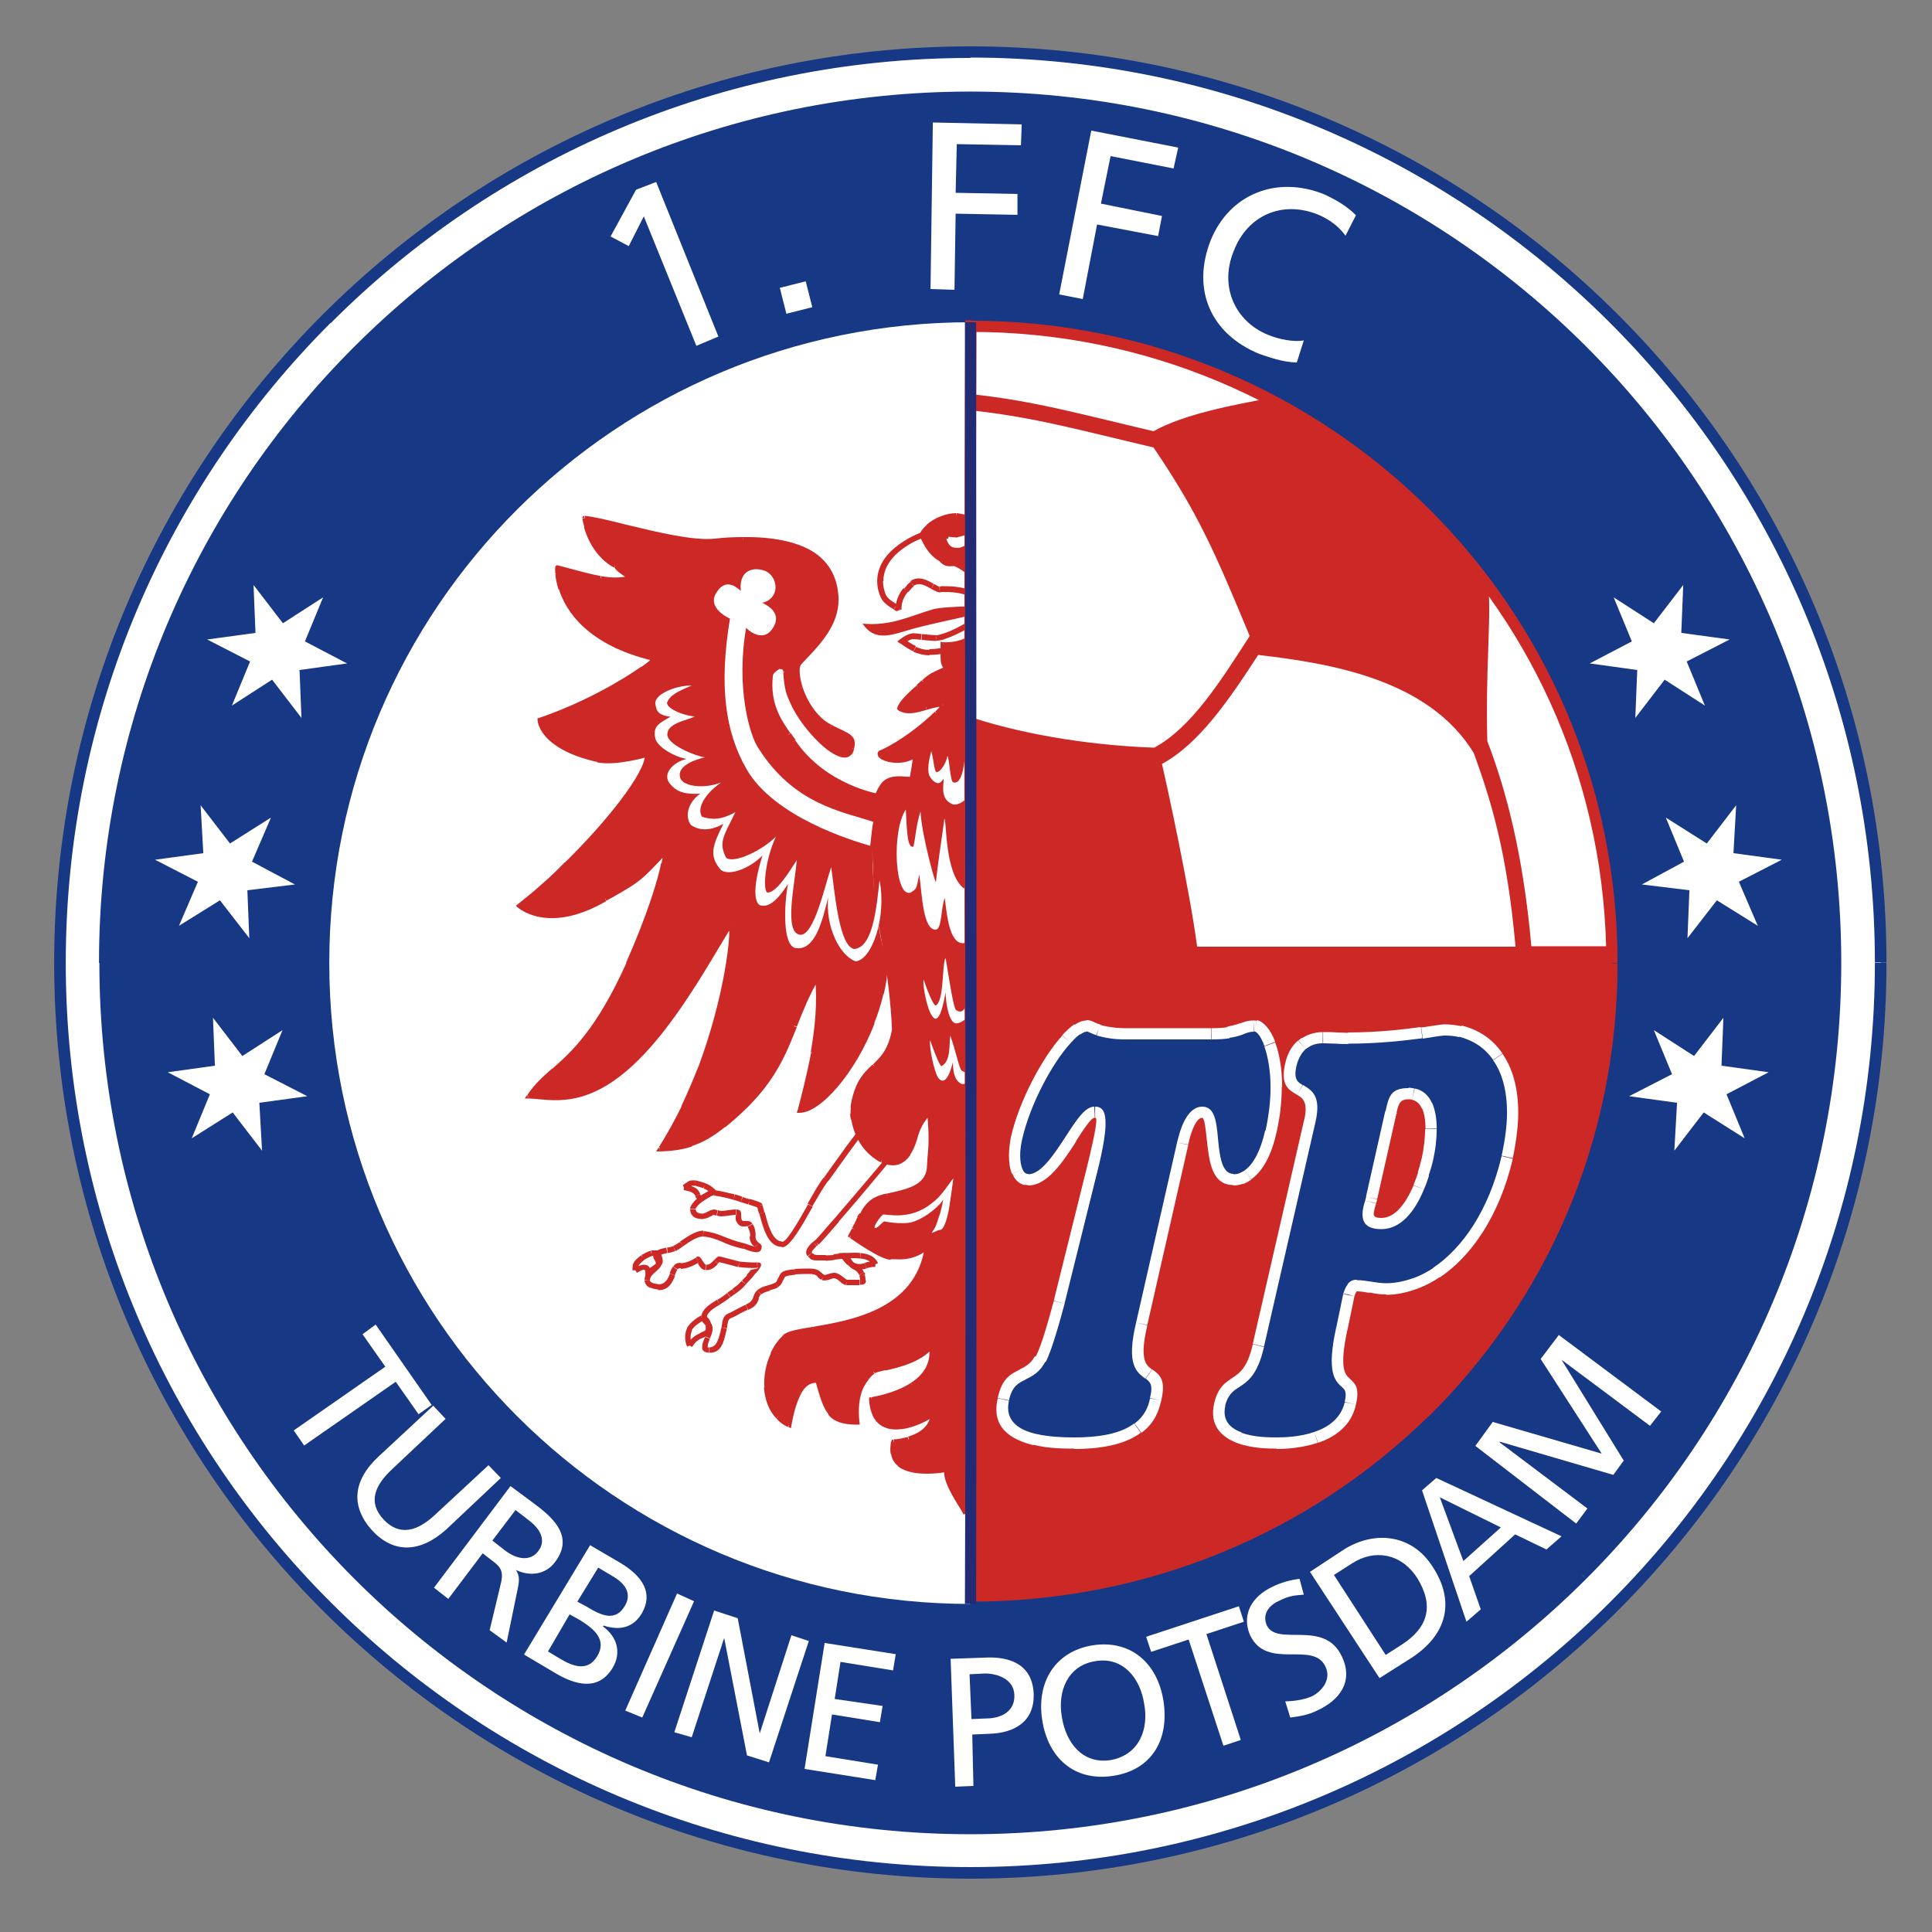 <?xml version="1.0" encoding="utf-8"?>
<!-- Generator: Adobe Illustrator 25.2.3, SVG Export Plug-In . SVG Version: 6.00 Build 0)  -->
<svg version="1.1"
	 id="svg2712" inkscape:output_extension="org.inkscape.output.svg.inkscape" inkscape:version="0.46" sodipodi:docname="Logo_Turbine_Potsdam (Kopie).svg" sodipodi:version="0.32" xmlns:cc="http://creativecommons.org/ns#" xmlns:dc="http://purl.org/dc/elements/1.1/" xmlns:inkscape="http://www.inkscape.org/namespaces/inkscape" xmlns:rdf="http://www.w3.org/1999/02/22-rdf-syntax-ns#" xmlns:sodipodi="http://sodipodi.sourceforge.net/DTD/sodipodi-0.dtd" xmlns:svg="http://www.w3.org/2000/svg"
	 xmlns="http://www.w3.org/2000/svg" xmlns:xlink="http://www.w3.org/1999/xlink" x="0px" y="0px" viewBox="0 0 500 500"
	 style="enable-background:new 0 0 500 500;" xml:space="preserve">
<rect x="0" y="0" width="500" height="500" fill="#808080" stroke="none"/>
<style type="text/css">
	.st0{fill-rule:evenodd;clip-rule:evenodd;fill:#C73847;}
	.st1{fill:#C73847;}
	.st2{fill-rule:evenodd;clip-rule:evenodd;fill:#FFFFFF;}
	.st3{fill:#173885;}
	.st4{fill-rule:evenodd;clip-rule:evenodd;fill:#173885;}
	.st5{fill-rule:evenodd;clip-rule:evenodd;fill:#CC2826;}
	.st6{fill:#CC2826;}
	.st7{fill:none;stroke:#FFFFFF;stroke-width:0.964;stroke-miterlimit:10;}
	.st8{fill:#FFFFFF;}
	.st9{fill-rule:evenodd;clip-rule:evenodd;fill:#384F7A;}
	.st10{fill:#232B75;}
</style>
<defs>
	
		<inkscape:perspective  id="perspective2720" inkscape:persp3d-origin="372.04724 : 350.78739 : 1" inkscape:vp_x="0 : 526.18109 : 1" inkscape:vp_y="0 : 1000 : 0" inkscape:vp_z="744.09448 : 526.18109 : 1" sodipodi:type="inkscape:persp3d">
		</inkscape:perspective>
</defs>
<sodipodi:namedview  bordercolor="#666666" borderopacity="1.0" id="base" inkscape:current-layer="layer1" inkscape:cx="242.46757" inkscape:cy="228.05299" inkscape:document-units="px" inkscape:pageopacity="0.0" inkscape:pageshadow="2" inkscape:window-height="722" inkscape:window-width="642" inkscape:window-x="138" inkscape:window-y="110" inkscape:zoom="0.75575672" pagecolor="#ffffff" showgrid="false">
	</sodipodi:namedview>
<g id="layer1" transform="translate(-533.582,-108.802)" inkscape:groupmode="layer" inkscape:label="Ebene 1">
	<path id="path2436" class="st0" d="M784.9,523.9c0-91.6-0.5-77.2,0-170.1c91.6,0,165.7,0,165.7,0
		C950.9,447.3,876.5,523.9,784.9,523.9"/>
	<path id="path2438" class="st1" d="M783.8,523.9c0-35.9-0.1-55.5-0.1-71.7l2.1,0c0.1,16.2,0.1,35.8,0.1,71.7H783.8z M783.7,452.2
		c-0.1-25.1-0.2-41.9,0.1-98.5l2.1,0c-0.3,56.5-0.2,73.3-0.1,98.4L783.7,452.2z M783.8,353.8l0-1h1v1L783.8,353.8z M784.9,352.8
		h165.7v2.1H784.9V352.8z M950.6,352.8h1l0,1h-1V352.8z M951.6,353.8c0,0.7,0,1.4,0,2.1l-2.1,0c0-0.7,0-1.4,0-2.1H951.6z
		 M951.6,355.9c-0.4,46.2-18.9,88.2-48.7,118.7l-1.5-1.4c29.4-30.2,47.7-71.7,48.1-117.3L951.6,355.9z M902.9,474.6
		c-29.8,30.6-70.7,49.7-116,50.3l0-2.1c44.7-0.6,85.2-19.5,114.5-49.7L902.9,474.6z M786.9,525c-0.7,0-1.4,0-2.1,0v-2.1
		c0.7,0,1.4,0,2.1,0"/>
	<path id="path2440" class="st2" d="M549.1,358c0-130.3,105.5-235.7,235.6-235.7c130.1,0,235.6,105.4,235.6,235.7
		c0,130.1-105.5,235.5-235.6,235.5C654.6,593.5,549.1,488.1,549.1,358"/>
	<path id="path2442" class="st3" d="M547.6,358L547.6,358l3,0v0H547.6z M547.6,358c0-65.6,26.6-124.9,69.5-167.8l2.1,2.1
		c-42.4,42.4-68.6,100.9-68.6,165.7H547.6z M617.1,190.2c42.9-42.9,102.2-69.4,167.6-69.4v3c-64.6,0-123.2,26.2-165.5,68.6
		L617.1,190.2z M784.7,120.8L784.7,120.8l0,3h0V120.8z M784.7,120.8L784.7,120.8l0,3h0V120.8z M784.7,120.8
		c65.4,0,124.7,26.5,167.6,69.4l-2.1,2.1c-42.4-42.4-100.9-68.6-165.5-68.6V120.8z M952.3,190.2c42.9,42.9,69.5,102.2,69.5,167.7h-3
		c0-64.7-26.2-123.3-68.6-165.6L952.3,190.2z M1021.8,358L1021.8,358l-3,0v0H1021.8z M1021.8,358L1021.8,358l-3,0v0H1021.8z
		 M1021.8,358c0,65.5-26.6,124.7-69.5,167.6l-2.1-2.1c42.4-42.3,68.6-100.9,68.6-165.5H1021.8z M952.3,525.6
		C909.4,568.5,850.1,595,784.7,595v-3c64.6,0,123.2-26.2,165.5-68.5L952.3,525.6z M784.7,595L784.7,595l0-3h0V595z M784.7,595
		L784.7,595l0-3h0V595z M784.7,595c-65.4,0-124.7-26.5-167.6-69.4l2.1-2.1c42.4,42.4,100.9,68.5,165.5,68.5V595z M617.1,525.6
		c-42.9-42.9-69.5-102.1-69.5-167.6h3c0,64.6,26.2,123.2,68.6,165.5L617.1,525.6z M547.6,358L547.6,358l3,0v0"/>
	<path id="path2444" class="st4" d="M560.7,358c0-123.9,100.3-224.1,224-224.1c123.7,0,224,100.2,224,224.1
		c0,123.7-100.3,224.1-224,224.1C661,582.1,560.7,481.7,560.7,358"/>
	<path id="path2446" class="st3" d="M559.2,358L559.2,358l2.8,0v0H559.2z M559.2,358c0-62.3,25.2-118.7,66.1-159.5l2,2
		c-40.3,40.3-65.2,96-65.2,157.5H559.2z M627.3,200.5L627.3,200.5l-1-1L627.3,200.5z M625.3,198.5c40.8-40.8,97.2-66,159.4-66v2.8
		c-61.4,0-117.1,24.9-157.4,65.2L625.3,198.5z M784.7,132.5L784.7,132.5l0,2.8h0V132.5z M784.7,132.5L784.7,132.5l0,2.8h0V132.5z
		 M784.7,132.5c62.2,0,118.6,25.2,159.4,66l-2,2c-40.3-40.3-95.9-65.2-157.4-65.2V132.5z M944.1,198.5c40.8,40.8,66,97.2,66,159.5
		h-2.8c0-61.6-24.9-117.2-65.2-157.5L944.1,198.5z M1010.1,358L1010.1,358l-2.8,0v0H1010.1z M1010.1,358L1010.1,358l-2.8,0v0H1010.1
		z M1010.1,358c0,62.3-25.2,118.6-66,159.4l-2-2c40.3-40.3,65.2-96,65.2-157.5H1010.1z M944.1,517.4
		c-40.8,40.8-97.2,66.1-159.4,66.1v-2.8c61.5,0,117.1-24.9,157.4-65.2L944.1,517.4z M784.7,583.5L784.7,583.5l0-2.8h0V583.5z
		 M784.7,583.5L784.7,583.5l0-2.8h0V583.5z M784.7,583.5c-62.2,0-118.6-25.3-159.4-66.1l2-2c40.3,40.3,95.9,65.2,157.4,65.2V583.5z
		 M625.3,517.4c-40.8-40.8-66-97.2-66-159.4h2.8c0,61.5,24.9,117.1,65.2,157.4L625.3,517.4z M559.2,358L559.2,358l2.8,0v0"/>
	<path id="path2448" class="st4" d="M618.8,358c0-91.8,74.3-166.1,165.9-166.1c91.6,0,165.9,74.3,165.9,166.1
		c0,91.6-74.3,165.9-165.9,165.9C693.1,523.9,618.8,449.6,618.8,358"/>
	<path id="path2450" class="st3" d="M617.8,358L617.8,358l2.1,0v0H617.8z M617.8,358c0-46.2,18.7-88,48.9-118.2l1.5,1.5
		c-29.8,29.9-48.3,71.1-48.3,116.7H617.8z M666.7,239.8c30.2-30.2,71.9-48.9,118-48.9v2.1c-45.5,0-86.7,18.5-116.5,48.3L666.7,239.8
		z M784.7,190.9L784.7,190.9l0,2.1h0V190.9z M784.7,190.9L784.7,190.9l0,2.1h0V190.9z M784.7,190.9c46.1,0,87.8,18.7,118,48.9
		l-1.5,1.5c-29.8-29.9-71-48.3-116.6-48.3V190.9z M902.7,239.8c30.2,30.2,48.9,72,48.9,118.2h-2.1c0-45.6-18.5-86.9-48.3-116.7
		L902.7,239.8z M951.6,358L951.6,358l-2.1,0v0H951.6z M951.6,358L951.6,358l-2.1,0v0H951.6z M951.6,358c0,46.1-18.7,87.8-48.9,118.1
		l-1.5-1.5c29.8-29.8,48.3-71.1,48.3-116.6H951.6z M902.7,476.1c-30.2,30.2-71.9,48.9-118,48.9v-2.1c45.5,0,86.7-18.5,116.5-48.3
		L902.7,476.1z M784.7,525L784.7,525l0-2.1h0V525z M784.7,525L784.7,525l0-2.1h0V525z M784.7,525c-46.1,0-87.8-18.7-118-48.9
		l1.5-1.5c29.8,29.8,71,48.3,116.5,48.3V525z M666.7,476c-30.2-30.2-48.9-72-48.9-118h2.1c0,45.5,18.5,86.7,48.3,116.6L666.7,476z
		 M617.8,358L617.8,358l2.1,0v0"/>
	<path id="path2452" class="st2" d="M784.7,192.2c0,91.6,0.3,238.7,0,331.7c-91.6,0-165.9-74.3-165.9-165.9
		C618.8,266.2,693.1,192.2,784.7,192.2"/>
	<path id="path2454" class="st5" d="M784.9,521.9c0-91.8-0.5-235.7,0-328.7c91.6,0,165.9,73.3,165.9,164.9S876.5,521.9,784.9,521.9"
		/>
	<path id="path2456" class="st5" d="M784.9,521.9c0-91.8-0.5-235.7,0-328.7c91.6,0,165.9,73.3,165.9,164.9S876.5,521.9,784.9,521.9"
		/>
	<path id="path2458" class="st2" d="M834.3,306.5c9.6-5.2,17.3-16.5,24.9-28.2c19,2.2,44.2,6.4,55.8,25.4
		c4.5,12.4,8.6,25.6,10.8,50.1c-24,0-65.2,0-82.4,0C841.5,339.3,835.6,312.1,834.3,306.5"/>
	<path id="path2460" class="st2" d="M832.3,302.3c9.6-5.2,17.1-17.1,24.7-28.9c-8.9-21.5-13.4-31.9-24.9-48.8
		c-18.8-4.4-31.1-7.9-47.3-9.6c0,11.5-0.1,23.7-0.1,36.2c0,13.9,0.1,29,0.4,43.3C800.5,299.5,818.1,301.8,832.3,302.3"/>
	<path id="path2462" class="st2" d="M919.7,261.8c-0.3-0.3-0.6-0.6-0.9-0.9c0.7,8.7-0.8,21.2-0.3,39.7c4.7,12.3,9.2,28.6,11.4,53.1
		c-17.5,0,10.8,0,20.8,0c-0.1-4.3-0.4-8.6-0.8-12.8c-1.2-8.7-3.1-18.4-4.9-26.2C939.8,295.5,931.1,277.6,919.7,261.8"/>
	<path id="path2464" class="st2" d="M861.8,211.9c-8.9,1.7-21.6,4-29.7,8.5c-18.8-4.4-31-7.9-47.3-9.6c0-3,0-6.1,0-9
		c0.1-2.7,0.2-4.6,0.2-8.6C812.7,193.3,838.9,200,861.8,211.9"/>
	<path id="path2466" class="st5" d="M696.6,258.3c-7.4-4.5-0.3-1.2-3.9-3c-6.9-3.7-8.1-12.4-7.9-12.4c7.2,0.8,25,6.9,33.8,5.9
		c21.5-2.2,31.3,3.9,31.4,15.3c0,6.9-5.5,12.1-9.6,16.5c-1.5,1.7,0.7,12.4,7.9,16.3c4,2.2,6.6,2.4,5.7,5.7
		c-1.2,5.7-10.8-2.9-15-10.8c-1.8-3.7-2-5-2.4-9.1c-0.3-2.9-3.7-0.2-3.7,1c-1,8.7,3.5,13.3,5.9,17c8.1,11.9,22.2,14.1,22.2,14.1
		c-4.4,4.7-2,34.8,1.7,43.4c-0.8,18.2-15,38.2-22.4,38.2c1.7-6.2,6.1-22.5,4.5-34.5c-8.2,14.5-6.6,24-24,38.2
		c-6.2,5-10.9,6.1-16.6,6.2c15.8-24.9,19.2-55.5,18.3-57.7c-0.5-1-10.9,20.2-22.9,32.8c-14.5,15.3-24.4,11.1-29.4,11.3
		c5.4-8.4,14.1-8.6,25.7-34.5c8.2-18.7,10.1-29.3,9.4-28.6c-6.9,7.4-6.6,6.9-15.3,11.9c-15,8.7-22.5,1.7-22.4,1.7
		c13.6-10.4,33.1-32.3,33.1-39c0,0-7.9,2.4-12.8,1.3c-15-3.4-15.1-10.4-15-10.4c17.5-5.9,30.3-15.6,29.4-15.8
		c-26-6.2-25-23.7-24.9-23.7C687.5,258.3,691.9,259.5,696.6,258.3"/>
	<path id="path2468" class="st6" d="M696.4,258.7c-3.3-2-3.9-2.9-3.7-3.2l0.9,0.5c-0.1,0.1,0.7,0.2,3.4,1.8L696.4,258.7z
		 M692.6,255.5L692.6,255.5l0.4,0.3L692.6,255.5z M692.6,255.5c0.2-0.4,0.7-0.3,1.1-0.2l-0.2,1c0,0,0.2-0.5,0.1-0.3L692.6,255.5z
		 M693.7,255.3c0.1,0-0.5,0.6-0.3,0.3l0.9,0.5c-0.2,0.3-0.5,0.3-0.8,0.2L693.7,255.3z M694.3,256.1L694.3,256.1l-0.5-0.2
		L694.3,256.1z M693.4,255.6c0.1-0.3-0.4,0.3-0.8,0.1l0.5-0.9c1.2,0.6,1.5,1,1.3,1.3L693.4,255.6z M692.5,255.7L692.5,255.7l0.2-0.5
		L692.5,255.7z M692.5,255.7c-4.8-2.6-7-7.6-7.8-10.5l1-0.3c0.8,2.8,2.7,7.5,7.2,9.9L692.5,255.7z M684.8,245.2
		c-0.2-0.7-0.3-1.2-0.4-1.6l1-0.2c0.1,0.4,0.2,0.9,0.3,1.5L684.8,245.2z M684.4,243.6c-0.1-0.4-0.1-0.6-0.1-0.7l1,0.1
		c0,0.1,0,0.2,0.1,0.5L684.4,243.6z M684.3,242.8L684.3,242.8l0.5,0L684.3,242.8z M684.3,242.8c0-0.3,0.2-0.5,0.5-0.5v1
		c-0.3,0,0.5-0.7,0.5-0.4L684.3,242.8z M684.9,242.3L684.9,242.3v0.5V242.3z M684.9,242.3C684.9,242.3,685,242.3,684.9,242.3l0,1
		c0,0,0,0-0.1,0L684.9,242.3z M685,242.3L685,242.3l-0.1,0.5L685,242.3z M685,242.3c2.6,0.3,6.4,1.2,10.7,2.3l-0.2,1
		c-4.3-1-8.1-2-10.6-2.3L685,242.3z M695.7,244.6c7.9,1.9,17.3,4.2,22.9,3.6l0.1,1c-5.8,0.7-15.3-1.7-23.3-3.6L695.7,244.6z
		 M718.6,248.2L718.6,248.2l0.1,0.5L718.6,248.2z M718.6,248.2c2.6-0.3,5-0.4,7.2-0.4l0,1c-2.2,0-4.6,0.2-7.1,0.4L718.6,248.2z
		 M725.8,247.8c7.9-0.1,13.8,1.2,17.9,3.6l-0.5,0.9c-3.9-2.4-9.6-3.6-17.3-3.5L725.8,247.8z M743.7,251.4c4.1,2.5,6.3,6.2,6.8,10.9
		l-1,0.1c-0.4-4.4-2.5-7.8-6.3-10.1L743.7,251.4z M749.5,262.4L749.5,262.4l0.5-0.1L749.5,262.4z M750.5,262.3
		c0.1,0.6,0.1,1.1,0.1,1.7l-1,0c0-0.6,0-1.1-0.1-1.6L750.5,262.3z M750.6,264L750.6,264l-0.5,0L750.6,264z M750.6,264
		c0,6.5-4.6,11.4-8.6,15.6l-0.8-0.7c3.8-4,8.3-8.8,8.3-14.9H750.6z M742,279.6c-0.4,0.4-0.8,0.8-1.1,1.2l-0.8-0.7
		c0.4-0.4,0.8-0.8,1.2-1.2L742,279.6z M740.1,280.1L740.1,280.1l0.4,0.4L740.1,280.1z M740.9,280.8c0,0-0.1,0.1-0.1,0.1l-0.9-0.5
		c0.1-0.1,0.1-0.2,0.2-0.3L740.9,280.8z M739.9,280.5L739.9,280.5l0.5,0.2L739.9,280.5z M740.8,280.9c-0.5,0.9-0.3,3.2,0.5,5.8
		l-1,0.3c-0.9-2.9-1-5.5-0.5-6.6L740.8,280.9z M741.3,286.7c0.9,2.7,2.5,5.7,4.9,7.9l-0.7,0.8c-2.6-2.3-4.3-5.5-5.2-8.3L741.3,286.7
		z M746.2,294.6c0.7,0.7,1.5,1.2,2.4,1.7l-0.5,0.9c-1-0.5-1.8-1.1-2.6-1.9L746.2,294.6z M748.6,296.3L748.6,296.3l-0.2,0.5
		L748.6,296.3z M748.6,296.3c0,0,0,0,0.2,0.1l-0.5,0.9c-0.1,0-0.1,0-0.2-0.1L748.6,296.3z M748.8,296.4c0.8,0.4,1.5,0.8,2.2,1.1
		l-0.4,0.9c-0.7-0.3-1.4-0.7-2.2-1.1L748.8,296.4z M751,297.5c2.8,1.3,4.4,2.1,3.6,5.1l-1-0.3c0.6-2.2-0.7-2.8-3.1-3.9L751,297.5z
		 M753.6,302.4L753.6,302.4l0.5,0.1L753.6,302.4z M754.6,302.6c-0.1,0.7-0.4,1.3-0.8,1.6l-0.7-0.7c0.2-0.2,0.4-0.6,0.5-1.1
		L754.6,302.6z M753.8,304.2c-0.7,0.7-1.6,0.8-2.7,0.5l0.3-1c0.7,0.2,1.3,0.1,1.7-0.2L753.8,304.2z M751.1,304.7
		c-1-0.3-2.1-0.9-3.3-1.8l0.6-0.8c1.1,0.8,2.1,1.4,2.9,1.6L751.1,304.7z M747.9,303c-3.2-2.4-7-6.8-9.2-11l0.9-0.5
		c2.2,4.1,5.8,8.3,8.9,10.6L747.9,303z M738.7,292L738.7,292l0.5-0.2L738.7,292z M738.7,292c-0.9-1.9-1.5-3.2-1.8-4.5l1-0.2
		c0.3,1.3,0.8,2.5,1.7,4.3L738.7,292z M736.9,287.5c-0.3-1.3-0.5-2.7-0.6-4.7l1-0.1c0.2,2,0.3,3.3,0.6,4.6L736.9,287.5z
		 M737.3,282.6L737.3,282.6l-0.5,0.1L737.3,282.6z M736.3,282.7c-0.1-0.5-0.2-0.7-0.4-0.8l0.4-0.9c0.5,0.2,0.8,0.7,0.9,1.6
		L736.3,282.7z M735.9,282L735.9,282l0.2-0.5L735.9,282z M735.9,282c-0.1,0-0.2,0-0.4,0l-0.2-1c0.4-0.1,0.7-0.1,1,0.1L735.9,282z
		 M735.5,281.9c-0.2,0-0.4,0.1-0.6,0.3l-0.5-0.9c0.3-0.2,0.6-0.3,1-0.4L735.5,281.9z M734.9,282.2L734.9,282.2l-0.3-0.4L734.9,282.2
		z M734.9,282.2c-0.7,0.4-1.3,1.1-1.3,1.5h-1c0-0.7,0.8-1.8,1.8-2.4L734.9,282.2z M733.6,283.7L733.6,283.7h-0.5H733.6z
		 M733.6,283.7c-0.8,7.2,2.2,11.5,4.5,14.8l-0.8,0.6c-2.4-3.5-5.6-8-4.7-15.5L733.6,283.7z M738.2,298.5c0.5,0.7,0.9,1.3,1.3,1.8
		l-0.9,0.6c-0.4-0.6-0.8-1.2-1.2-1.8L738.2,298.5z M738.5,301L738.5,301l0.4-0.3L738.5,301z M739.4,300.4
		c7.9,11.7,21.8,13.9,21.8,13.9l-0.2,1c0,0-14.3-2.2-22.5-14.3L739.4,300.4z M761.2,314.3l1,0.2l-0.7,0.7l-0.4-0.4L761.2,314.3z
		 M761.5,315.1L761.5,315.1l-0.8-0.7l0,0L761.5,315.1z M761.5,315.1c-0.5,0.6-1,1.7-1.3,3.1l-1-0.2c0.4-1.6,0.9-2.9,1.6-3.6
		L761.5,315.1z M760.2,318.3c-0.4,1.5-0.6,3.4-0.7,5.5l-1-0.1c0.1-2.2,0.4-4.1,0.8-5.7L760.2,318.3z M759.5,323.8L759.5,323.8
		l-0.5,0L759.5,323.8z M759.5,323.8c-0.7,10.9,1.2,28.1,3.9,34.2l-1,0.4c-2.7-6.2-4.7-23.6-3.9-34.7L759.5,323.8z M763.3,358l0,0.2
		l-0.5,0L763.3,358z M763.4,358.2c0,0.1,0,0.1,0,0.2l-1,0c0-0.1,0-0.1,0-0.2L763.4,358.2z M763.4,358.3L763.4,358.3l-0.5,0
		L763.4,358.3z M763.4,358.3c-0.1,2.6-0.5,5.2-1.1,7.8l-1-0.2c0.6-2.5,1-5.1,1.1-7.6L763.4,358.3z M762.2,366.1
		c-0.6,2.6-1.4,5.1-2.4,7.6l-1-0.4c0.9-2.4,1.7-4.9,2.3-7.4L762.2,366.1z M759.9,373.7c-4.9,12.7-13.9,23.1-19.4,23.1v-1
		c5.1,0,13.7-10.1,18.4-22.5L759.9,373.7z M740.5,396.8h-0.7l0.2-0.7l0.5,0.1V396.8z M740,396.2c0.8-3.1,2.3-8.7,3.5-15l1,0.2
		c-1.1,6.4-2.6,12-3.5,15.1L740,396.2z M743.4,381.1c1.1-6.3,1.8-13.3,1.1-19.2l1-0.1c0.8,6,0,13.1-1.1,19.5L743.4,381.1z
		 M744.6,361.6l1,0.2l-0.5,0.1L744.6,361.6z M745.5,362.1c-2.6,4.5-4.2,8.6-5.7,12.4l-1-0.4c1.5-3.9,3.2-8,5.8-12.6L745.5,362.1z
		 M739.8,374.6c-3.4,8.5-6.4,16.1-18.5,25.9l-0.6-0.8c11.9-9.6,14.8-17.1,18.1-25.4L739.8,374.6z M720.7,399.6L720.7,399.6l0.3,0.4
		L720.7,399.6z M721.3,400.4c-3.2,2.6-5.9,4.1-8.7,5l-0.3-1c2.6-0.9,5.3-2.4,8.3-4.8L721.3,400.4z M712.7,405.5
		c-2.7,0.9-5.4,1.2-8.3,1.3l0-1c2.8-0.1,5.4-0.4,8-1.3L712.7,405.5z M704.4,406.8l-1,0l0.5-0.8l0.4,0.3L704.4,406.8z M703.9,406
		l0.1-0.2l0.9,0.6l-0.1,0.2L703.9,406z M704.9,406.3L704.9,406.3l-0.4-0.3L704.9,406.3z M704.1,405.7c2.2-3.5,4.1-7,5.9-10.6
		l0.9,0.4c-1.7,3.6-3.7,7.2-5.9,10.7L704.1,405.7z M709.9,395.1c1.7-3.6,3.2-7.2,4.6-10.7l1,0.4c-1.3,3.6-2.8,7.2-4.6,10.8
		L709.9,395.1z M714.5,384.4c6.7-18.1,8.3-34.1,7.7-35.6l1-0.4c0.6,1.6-0.9,18-7.7,36.3L714.5,384.4z M723.1,348.3L723.1,348.3
		l-0.5,0.2L723.1,348.3z M722.2,348.8c-0.1-0.3,0.8,0.1,0.6,0.2l-0.5-0.9c0.4-0.2,0.6-0.1,0.8,0.3L722.2,348.8z M722.3,348.1
		L722.3,348.1l0.2,0.5L722.3,348.1z M722.8,349c-0.2,0.1-1.4,2.1-3.2,5.1l-0.9-0.5c1.9-3.1,3.1-5.2,3.6-5.5L722.8,349z M719.6,354.1
		c-4.1,6.9-11.4,19.2-19.4,27.6l-0.8-0.7c7.9-8.4,15.2-20.5,19.3-27.4L719.6,354.1z M699.4,381L699.4,381l0.4,0.4L699.4,381z
		 M700.2,381.7c-12.3,13-21.3,12.1-27,11.6l0.1-1c5.4,0.5,14.2,1.3,26.1-11.3L700.2,381.7z M673.2,393.3c-1.1-0.1-2-0.2-2.8-0.2l0-1
		c0.9,0,1.8,0.1,2.9,0.2L673.2,393.3z M670.4,393.1l-1,0l0.5-0.8l0.4,0.3L670.4,393.1z M670,392.3c1.8-2.8,3.9-4.7,6.4-6.9l0.7,0.8
		c-2.4,2.1-4.5,4-6.2,6.7L670,392.3z M676.4,385.5c5-4.4,11.5-10.2,19.3-27.5l0.9,0.4c-7.9,17.6-14.4,23.4-19.5,27.9L676.4,385.5z
		 M696.6,358.4L696.6,358.4l-0.5-0.2L696.6,358.4z M695.6,358c5.6-12.7,8.3-21.7,9.1-25.9l1,0.2c-0.9,4.2-3.6,13.2-9.2,26.1
		L695.6,358z M704.8,332.1c0.2-0.9,0.3-1.5,0.3-1.9l1,0.1c0,0.5-0.2,1.2-0.3,2L704.8,332.1z M706.1,330.3L706.1,330.3l-0.5,0
		L706.1,330.3z M705.1,330.2c0,0,0.8-0.1,0.5-0.1l-0.1-1c0.5,0,0.7,0.4,0.6,1.2L705.1,330.2z M705.6,330.1c-0.1,0,0.3-0.2,0.3-0.1
		l-0.7-0.7c0.1-0.1,0.2-0.2,0.4-0.2L705.6,330.1z M705.2,329.2L705.2,329.2l0.4,0.4L705.2,329.2z M705.9,329.9
		c-6.4,6.8-6.6,7-13.4,10.9l-0.5-0.9c6.7-3.8,6.9-4,13.2-10.7L705.9,329.9z M692.5,340.8c-0.6,0.3-1.2,0.7-2,1.1l-0.5-0.9
		c0.7-0.4,1.4-0.8,2-1.1L692.5,340.8z M690,341.1L690,341.1l0.3,0.4L690,341.1z M690.5,342c-15.3,8.9-22.9,1.6-23,1.6l0.7-0.8
		c0,0,7.1,6.8,21.7-1.8L690.5,342z M667.5,343.6l-0.4-0.4l0.5-0.4l0.3,0.4L667.5,343.6z M667.6,342.8L667.6,342.8l0.6,0.8l0,0
		L667.6,342.8z M668.2,343.6L668.2,343.6l-0.3-0.4L668.2,343.6z M667.6,342.8c1.9-1.5,3.9-3.1,6-5l0.7,0.8c-2.1,1.8-4.1,3.5-6,5
		L667.6,342.8z M673.6,337.8c2.1-1.8,4.2-3.8,6.2-5.9l0.7,0.7c-2.1,2.1-4.2,4.1-6.3,5.9L673.6,337.8z M679.8,332
		c10.7-10.5,20.7-23.1,20.7-27.8h1c0,5-10.2,17.8-21,28.5L679.8,332z M700.9,303.7l0.7-0.2v0.7H701L700.9,303.7z M701.1,304.7
		c0,0-8,2.4-13,1.4l0.2-1c4.7,1,12.5-1.3,12.5-1.3L701.1,304.7z M688.1,306L688.1,306l0.1-0.5L688.1,306z M688.1,306
		c-15.4-3.5-15.4-10.9-15.4-10.9h1c0,0,0,6.6,14.6,9.9L688.1,306z M672.7,295.1v-0.4l0.4-0.1l0.2,0.5H672.7z M673.1,294.6
		c12-4.1,21.8-10,26.5-13.3l0.6,0.8c-4.7,3.3-14.6,9.3-26.7,13.4L673.1,294.6z M699.6,281.4c1-0.7,1.7-1.3,2.2-1.7l0.7,0.8
		c-0.5,0.4-1.3,1-2.2,1.7L699.6,281.4z M701.7,279.7c0.2-0.2,0.7,0.1,0.6-0.1l0.8-0.6c0.2,0.3,0,0.8-0.7,1.5L701.7,279.7z
		 M703.1,279L703.1,279l-0.4,0.4L703.1,279z M702.3,279.7c-0.1-0.1,0.4,0.1,0.2,0.1l0.2-1c0.1,0,0.2,0.1,0.3,0.2L702.3,279.7z
		 M702.6,279.8L702.6,279.8l0.1-0.5L702.6,279.8z M702.6,279.8c-16.9-4-22.6-12.8-24.4-18.6l1-0.3c1.8,5.6,7.3,13.9,23.7,17.9
		L702.6,279.8z M678.1,261.3c-0.5-1.6-0.7-2.9-0.8-3.9l1-0.1c0.1,0.9,0.3,2.2,0.8,3.7L678.1,261.3z M677.3,257.3c-0.1-1,0-1.7,0-1.9
		l1,0.3c0,0.1,0,0.6,0,1.5L677.3,257.3z M678.3,255.7L678.3,255.7l-0.5-0.1L678.3,255.7z M677.3,255.5c0.1-0.3,0.3-0.4,0.5-0.4v1
		c-0.2,0,0.6-0.6,0.5-0.4L677.3,255.5z M677.8,255.1l0.1,0l-0.1,0.5V255.1z M677.9,255.1c4.9,1.3,8.4,2.3,11.2,2.8l-0.2,1
		c-2.9-0.5-6.5-1.5-11.4-2.8L677.9,255.1z M689.2,257.9c2.8,0.5,5,0.5,7.3-0.1l0.2,1c-2.4,0.6-4.8,0.6-7.7,0.1"/>
	<path id="path2470" class="st5" d="M783.5,500.6c-2.2-4-5.5-8.6-4.9-11.4c-2.7,0.5-16,2.4-13.8-7.2c4.4-0.3,9.7-2.2,10.1-7.1
		c-2.5,2-15.3,8.1-15.8-3.9c5.7-1,17.1-4.4,15.5-13.8c-4.4,5-13.6,5.5-15,6.6c-4.4,3.4-4.7,9.2-4.2,13.1c-7.2,0-8.1-2.9-10.3-10.8
		c-4-0.5-6.1,4.4-7.4,11.4c-8.1-3.7-7.2-17-1.2-22.7c3-3.5,33.4-0.5,36.8-23.2c-4,3.2-7.6,2.4-9.4,2.5c-2.2,0.2-10.3-5.5-10.3-5.5
		c0.7-1.5,1.7-2.9,2.2-4.5c1-2.5-0.3,2.7,0,1c1.2-3.7,3-5.7,6.2-6.6c6.2-1.3,11.9-2.2,11.9-8.2c0-2,1-4.7,0-13.8
		c-1.5,1.8-2.7,3.4-3.4,5.7c-0.5,2.2-2.4,9.2-8.1,7.2c-1.5-0.5-6.9-3.4-8.2-10.9c-0.7-3.4,0.8-7.7,2-9.8c3.2-5,7.2-5.2,8.6-13.8
		c0,0-0.2-11.4-4-29.6c-1-5.5-0.5-9.8-1.2-17c-0.8-7.2-0.3-13.1,2.4-16.5c2-2.5,6.2-1.2,7.4-1.5c0.5-2.5,0.8-5.5,1-6.2
		c-4.9,3.2-10.8,0.2-8.9-0.7c8.4-3.9,17.6-12.6,15.8-12.4c-3.5,0-7.9,3-11.1,1c0.8-2.4,4.9-5.4,6.2-6.7c1.5-1.5,3.2-2.4,5.5-3.4
		c2.9-1.2-0.5,1.3-0.5-3v-3.4c0,0,4.1,0.4,7.3-2c0.1,67.8,0.2,145.2,0.1,208.7C784.7,491.4,784.3,499,783.5,500.6z M784.9,257.6
		c-2-2-4.5-3.2-6.3-3.5c-4.4-0.8-6.4-6.7-6.6-6.9c1.3-2.7,5.5-5,9.1-5c0,0,1.3,0.3,3.7,0.6C784.9,247.6,784.9,252.6,784.9,257.6"/>
	<path id="path2472" class="st6" d="M783,500.9L783,500.9l1-0.6l0,0L783,500.9z M783,500.8L783,500.8l0.5-0.3L783,500.8z M783,500.8
		c-0.5-0.9-1-1.8-1.6-2.7l1-0.6c0.5,0.9,1.1,1.8,1.6,2.7L783,500.8z M781.4,498.1c-2-3.3-3.9-6.7-3.4-9.1l1.2,0.3
		c-0.5,2,1.4,5.1,3.2,8.2L781.4,498.1z M778.5,488.5l0.9-0.2l-0.2,0.9l-0.6-0.1L778.5,488.5z M778.7,489.7c-1.4,0.3-5.8,0.9-9.3,0.1
		l0.3-1.2c3.3,0.8,7.5,0.2,8.8-0.1L778.7,489.7z M769.4,489.8c-1.3-0.3-2.5-0.8-3.4-1.5l0.7-0.9c0.8,0.6,1.8,1,2.9,1.3L769.4,489.8z
		 M766.1,488.3c-1-0.8-1.7-1.8-1.9-3.2l1.2-0.2c0.2,1.1,0.7,1.9,1.5,2.5L766.1,488.3z M764.1,485.1c-0.2-0.9-0.1-2.1,0.1-3.3
		l1.2,0.3c-0.3,1.1-0.3,2.1-0.1,2.9L764.1,485.1z M764.3,481.8l0.1-0.4l0.4,0l0,0.6L764.3,481.8z M764.8,481.3L764.8,481.3l0.2,1.2
		l-0.1,0L764.8,481.3z M765,482.5L765,482.5l0-0.6L765,482.5z M764.9,481.3c0.6,0,1.2-0.1,1.8-0.2l0.2,1.2c-0.6,0.1-1.3,0.2-1.9,0.3
		L764.9,481.3z M766.7,481.1c0.6-0.1,1.2-0.3,1.8-0.4l0.3,1.2c-0.6,0.2-1.3,0.3-2,0.5L766.7,481.1z M768.9,481.8L768.9,481.8
		l-0.2-0.6L768.9,481.8z M768.6,480.6c3-0.9,5.6-2.7,5.8-5.8l1.2,0.1c-0.3,3.8-3.3,5.9-6.6,6.9L768.6,480.6z M774.6,474.4l1.1-0.9
		l-0.1,1.4l-0.6,0L774.6,474.4z M775.3,475.3c-1,0.8-3.4,2.1-6.1,2.9l-0.3-1.2c2.5-0.7,4.8-2,5.7-2.7L775.3,475.3z M769.2,478.2
		c-1.8,0.5-3.7,0.7-5.4,0.4l0.2-1.2c1.5,0.3,3.2,0.1,4.8-0.4L769.2,478.2z M763.8,478.6c-1.8-0.4-3.3-1.3-4.3-3.3l1.1-0.5
		c0.8,1.6,2,2.3,3.4,2.6L763.8,478.6z M759.5,475.3c-0.5-1.1-0.9-2.5-1-4.3l1.2,0c0.1,1.6,0.4,2.9,0.8,3.9L759.5,475.3z M758.5,471
		l0-0.5l0.5-0.1l0.1,0.6L758.5,471z M759,470.4L759,470.4l0.3,1.2l-0.1,0L759,470.4z M759.1,470.4c2.8-0.5,7-1.6,10.2-3.7l0.6,1
		c-3.4,2.2-7.8,3.3-10.7,3.8L759.1,470.4z M769.3,466.7c3.1-2,5.4-5,4.7-9.4l1.2-0.2c0.9,5-1.7,8.3-5.2,10.6L769.3,466.7z
		 M775.2,457.1L775.2,457.1l-0.6,0.1L775.2,457.1z M774,457.4L774,457.4l1.2-0.3l0,0.1L774,457.4z M774.2,456.8l0.8-1l0.2,1.2
		l-0.6,0.1L774.2,456.8z M775.1,457.6L775.1,457.6l-1-0.7l0.1-0.1L775.1,457.6z M775,457.7L775,457.7l-0.5-0.4L775,457.7z
		 M775,457.7c-3.2,3.7-8.8,5-12.3,5.8l-0.3-1.2c3.4-0.8,8.7-2,11.7-5.4L775,457.7z M762.7,463.4c-1.4,0.3-2.4,0.6-2.7,0.8l-0.7-1
		c0.5-0.4,1.6-0.6,3.1-1L762.7,463.4z M759.3,463.3L759.3,463.3l0.4,0.5L759.3,463.3z M760,464.2C760,464.2,760,464.3,760,464.2
		l-0.8-0.9c0,0,0.1-0.1,0.1-0.1L760,464.2z M759.9,464.3L759.9,464.3l-0.4-0.5L759.9,464.3z M759.9,464.3c-0.6,0.4-1.1,0.9-1.5,1.5
		l-0.9-0.8c0.5-0.6,1-1.2,1.7-1.7L759.9,464.3z M758.4,465.8c-0.4,0.5-0.8,1.1-1.1,1.7l-1.1-0.6c0.3-0.6,0.7-1.3,1.2-1.9
		L758.4,465.8z M757.3,467.4c-1.6,3-1.6,6.7-1.3,9.4l-1.2,0.2c-0.4-2.8-0.3-6.8,1.4-10.1L757.3,467.4z M756,476.8l0.1,0.7h-0.7v-0.6
		L756,476.8z M755.4,477.5c-3.8,0-6-0.8-7.5-2.6l0.9-0.8c1.3,1.5,3.1,2.2,6.6,2.2V477.5z M748,474.8c-1.5-1.8-2.2-4.5-3.4-8.6
		l1.2-0.3c1.1,3.9,1.8,6.5,3.1,8.1L748,474.8z M745.3,465.5l0.4,0.1l0.1,0.4l-0.6,0.2L745.3,465.5z M745.1,466.7
		c-1.7-0.2-3.1,0.8-4.1,2.6l-1-0.6c1.3-2.3,3-3.5,5.3-3.2L745.1,466.7z M741,469.3c-1.1,2-2,4.9-2.6,8.4l-1.2-0.2
		c0.7-3.6,1.5-6.6,2.8-8.7L741,469.3z M738.4,477.6l-0.1,0.8l-0.7-0.3l0.2-0.5L738.4,477.6z M737.5,478.1c-1.2-0.5-2.2-1.3-3-2.2
		l0.9-0.8c0.7,0.8,1.6,1.4,2.6,1.9L737.5,478.1z M734.5,475.9c-2-2.1-3-5-3.2-8l1.2-0.1c0.2,2.8,1.1,5.4,2.8,7.2L734.5,475.9z
		 M731.4,467.9c-0.2-3,0.4-6.2,1.7-8.9l1.1,0.5c-1.2,2.6-1.7,5.5-1.5,8.4L731.4,467.9z M733,459c0.8-1.8,1.9-3.3,3.2-4.6l0.8,0.9
		c-1.2,1.1-2.2,2.6-2.9,4.2L733,459z M737.1,455.2L737.1,455.2l-0.5-0.4L737.1,455.2z M736.2,454.4L736.2,454.4l0.9,0.8l0,0
		L736.2,454.4z M736.2,454.4L736.2,454.4l0.5,0.4L736.2,454.4z M736.2,454.4c1-1.1,3.9-1.6,7.7-2.2l0.2,1.2c-3.6,0.6-6.3,1.1-7,1.9
		L736.2,454.4z M743.9,452.2c9.9-1.7,26.6-4.5,29-20.6l1.2,0.2c-2.5,17-19.7,19.9-29.9,21.6L743.9,452.2z M773.1,431.2l1,0.6
		l-0.6-0.1L773.1,431.2z M773.8,432.1c-3.4,2.7-6.5,2.7-8.5,2.6l0-1.2c1.9,0,4.7,0.1,7.8-2.4L773.8,432.1z M765.3,434.7L765.3,434.7
		l0-0.6L765.3,434.7z M765.3,434.7c-0.5,0-0.9,0-1.2,0l-0.1-1.2c0.4,0,0.8,0,1.3,0L765.3,434.7z M764.1,434.8L764.1,434.8l-0.1-0.6
		L764.1,434.8z M764.1,434.8c-2.4,0.2-10.6-5.6-10.6-5.7l0.7-1c0,0,7.9,5.6,9.9,5.4L764.1,434.8z M753.4,429.1l-0.4-0.3l0.2-0.4
		l0.5,0.2L753.4,429.1z M753.2,428.4c0.3-0.6,0.6-1.2,0.9-1.7l1.1,0.6c-0.3,0.6-0.6,1.1-0.9,1.6L753.2,428.4z M755.2,427.2
		L755.2,427.2l-0.5-0.3L755.2,427.2z M754.1,426.6c0.5-0.9,1-1.8,1.3-2.7l1.2,0.3c-0.3,1.1-0.9,2-1.4,3L754.1,426.6z M755.4,423.9
		L755.4,423.9l0.6,0.2L755.4,423.9z M755.4,423.8c0.4-0.9,0.8-1.2,1.2-1l-0.5,1.1c-0.3-0.1,0.5,0.3,0.4,0.4L755.4,423.8z
		 M756.1,423.9L756.1,423.9l0.2-0.6L756.1,423.9z M756.5,422.8c0.4,0.2,0.4,1,0.2,1.7l-1.2-0.3c0.1-0.3,0.8-0.2,0.5-0.4L756.5,422.8
		z M756.8,424.5c-0.2,0.8-0.7,1.5-1,1.5l0.2-1.2c0.3,0-0.5-0.3-0.4-0.5L756.8,424.5z M755.8,426L755.8,426l0.1-0.6L755.8,426z
		 M755.7,426c-0.3-0.1-0.5-0.4-0.4-1l1.2,0.2c0,0.1-0.8-0.4-0.5-0.4L755.7,426z M755.4,425L755.4,425l0.6,0.1L755.4,425z
		 M755.4,424.9c0.6-1.9,1.4-3.4,2.5-4.6l0.9,0.8c-0.9,1-1.7,2.4-2.2,4.1L755.4,424.9z M757.9,420.3c1.1-1.2,2.4-1.9,4.2-2.4l0.3,1.2
		c-1.5,0.4-2.7,1.1-3.6,2L757.9,420.3z M762,417.9L762,417.9l0.2,0.6L762,417.9z M762,417.9c0,0,0.7-0.1,1.1-0.2l0.2,1.2
		c-0.3,0.1-0.4,0.1-1.1,0.2L762,417.9z M763.1,417.7c5.5-1.2,10.4-2.2,10.4-7.4h1.2c0,6.2-5.3,7.3-11.3,8.6L763.1,417.7z
		 M773.5,410.3c0-0.5,0.1-1.1,0.1-1.8l1.2,0.1c-0.1,0.7-0.1,1.2-0.1,1.7H773.5z M773.6,408.5c0.2-2,0.6-5.2-0.1-11.9l1.2-0.1
		c0.8,6.9,0.4,10.1,0.1,12.2L773.6,408.5z M773.6,396.1l0.9-1.1l0.2,1.4l-0.6,0.1L773.6,396.1z M774.6,396.9c-0.7,0.9-1.4,1.7-2,2.6
		l-1-0.6c0.6-0.9,1.3-1.8,2-2.7L774.6,396.9z M772.6,399.5c-0.5,0.9-1,1.8-1.3,2.9l-1.2-0.3c0.4-1.2,0.8-2.3,1.4-3.2L772.6,399.5z
		 M770.2,402.1L770.2,402.1l0.6,0.1L770.2,402.1z M771.3,402.3c-0.3,1.1-0.9,3.5-2.2,5.4l-1-0.7c1.2-1.7,1.7-3.9,2-5L771.3,402.3z
		 M769.2,407.7c-1.4,2-3.5,3.4-6.7,2.3l0.4-1.1c2.5,0.9,4.2-0.2,5.3-1.8L769.2,407.7z M762.9,408.9L762.9,408.9l-0.2,0.6
		L762.9,408.9z M762.5,410L762.5,410l0.4-1.2l0,0L762.5,410z M762.5,410L762.5,410l0.2-0.6L762.5,410z M762.5,410
		c-0.2-0.1-0.6-0.2-0.9-0.4l0.5-1.1c0.3,0.2,0.6,0.3,0.8,0.3L762.5,410z M761.5,409.6c-0.4-0.2-0.8-0.4-1.2-0.7l0.7-1
		c0.4,0.3,0.8,0.5,1.1,0.6L761.5,409.6z M760.3,408.9c-2.3-1.5-5.4-4.6-6.4-10.3l1.2-0.2c0.9,5.2,3.8,8.1,5.9,9.5L760.3,408.9z
		 M755,398.4L755,398.4l-0.6,0.1L755,398.4z M753.8,398.6L753.8,398.6l1.2-0.3l0,0L753.8,398.6z M753.8,398.6L753.8,398.6l0.6-0.1
		L753.8,398.6z M753.8,398.6c-0.1-0.5-0.2-1-0.2-1.6l1.2,0c0,0.5,0.1,0.9,0.1,1.4L753.8,398.6z M754.9,397L754.9,397l-0.6,0
		L754.9,397z M753.7,397c0-0.5,0-1.1,0.1-1.6l1.2,0.1c0,0.5-0.1,1-0.1,1.5L753.7,397z M753.7,395.4c0.3-2.7,1.3-5.5,2.2-7l1,0.6
		c-0.8,1.4-1.8,4-2,6.5L753.7,395.4z M755.9,388.5L755.9,388.5l0.5,0.3L755.9,388.5z M755.9,388.4c1.1-1.8,2.3-3,3.5-4.1l0.8,0.9
		c-1.1,1.1-2.3,2.2-3.3,3.9L755.9,388.4z M759.5,384.3c2.1-2.1,4.1-4,5-9.5l1.2,0.2c-0.9,5.9-3,7.9-5.3,10.1L759.5,384.3z
		 M765.6,375L765.6,375H765H765.6z M764.4,375c0,0-0.2-11.4-4-29.5l1.2-0.2c3.9,18.2,4,29.7,4,29.7H764.4z M760.4,345.5L760.4,345.5
		l0.6-0.1L760.4,345.5z M760.4,345.5c-0.6-3.2-0.7-6-0.8-9.2l1.2,0c0.1,3.1,0.2,5.8,0.7,9L760.4,345.5z M759.6,336.3
		c-0.1-2.3-0.1-4.8-0.4-7.9l1.2-0.1c0.3,3.1,0.4,5.6,0.4,7.9L759.6,336.3z M760.4,328.3L760.4,328.3l-0.6,0.1L760.4,328.3z
		 M759.2,328.5c-0.4-3.7-0.5-7-0.1-9.8l1.2,0.2c-0.4,2.7-0.3,6,0.1,9.5L759.2,328.5z M759.1,318.6c0.4-2.9,1.2-5.3,2.6-7.1l0.9,0.8
		c-1.3,1.6-2,3.8-2.4,6.5L759.1,318.6z M761.7,311.5c1.6-2,4.4-1.9,6.3-1.7l-0.1,1.2c-1.6-0.1-4-0.3-5.3,1.3L761.7,311.5z
		 M768,309.8c0.6,0,1.2,0.1,1.4,0l0.3,1.2c-0.4,0.1-1.1,0.1-1.8,0L768,309.8z M770.2,310.5l-0.1,0.4l-0.4,0.1l-0.2-0.6L770.2,310.5z
		 M769,310.3l0-0.1l1.2,0.2l0,0.1L769,310.3z M770.2,310.4L770.2,310.4l-0.6-0.1L770.2,310.4z M769,310.2c0.3-1.5,0.5-3,0.7-4.2
		l1.2,0.2c-0.2,1.2-0.4,2.8-0.7,4.3L769,310.2z M769.7,306c0.1-0.9,0.2-1.6,0.3-1.9l1.2,0.3c-0.1,0.3-0.2,0.9-0.3,1.8L769.7,306z
		 M770.2,303.7l0.9,0.6l-0.6-0.1L770.2,303.7z M770.9,304.7c-3,2-6.4,1.7-8.3,1l0.4-1.1c1.7,0.6,4.6,0.8,7.2-0.9L770.9,304.7z
		 M762.6,305.7c-0.5-0.2-1-0.4-1.3-0.7l0.8-0.9c0.2,0.2,0.5,0.3,0.9,0.5L762.6,305.7z M761.3,305c-0.4-0.3-0.6-0.7-0.6-1.1l1.2,0
		c0,0,0.1,0,0.2,0.1L761.3,305z M760.7,303.9c0-0.4,0.2-0.7,0.7-1l0.5,1.1c0,0,0-0.2,0-0.1L760.7,303.9z M761.4,303
		c5.5-2.5,11.3-7.2,14.1-10l0.8,0.9c-2.9,2.9-8.9,7.6-14.5,10.2L761.4,303z M775.6,293c0.6-0.6,1.1-1.1,1.3-1.5l1,0.7
		c-0.3,0.4-0.8,1-1.5,1.6L775.6,293z M776.9,291.5c0.1-0.1,0.6,0.2,0.4,0.1l0.7-0.9c0.4,0.3,0.4,0.9-0.2,1.6L776.9,291.5z
		 M777.3,291.6L777.3,291.6l0.4-0.5L777.3,291.6z M777.3,291.6c-0.1-0.1,0.3,0.1,0.2,0.1l-0.1-1.2c0.2,0,0.4,0,0.6,0.2L777.3,291.6z
		 M777.5,291.7L777.5,291.7l0-0.6L777.5,291.7z M777.5,291.7L777.5,291.7l0-1.2h0V291.7z M777.4,291.7c-1.2,0-2.6,0.4-4,0.8
		l-0.3-1.2c1.5-0.4,2.9-0.9,4.3-0.9V291.7z M773.4,292.5c-2.6,0.8-5.2,1.5-7.4,0.1l0.6-1c1.8,1.1,4.1,0.4,6.4-0.2L773.4,292.5z
		 M766.1,292.6l-0.4-0.3l0.2-0.5l0.6,0.2L766.1,292.6z M765.8,291.9L765.8,291.9l1.1,0.4l0,0L765.8,291.9z M765.8,291.9L765.8,291.9
		l0.6,0.2L765.8,291.9z M765.8,291.9c0.7-1.9,3.2-4.1,5-5.7l0.8,0.9c-1.7,1.5-4.1,3.6-4.7,5.2L765.8,291.9z M771.6,287.1
		L771.6,287.1l-0.4-0.5L771.6,287.1z M770.8,286.1c0.5-0.5,1-0.9,1.3-1.2l0.9,0.9c-0.3,0.3-0.8,0.8-1.4,1.3L770.8,286.1z
		 M772.2,284.9c0.8-0.8,1.6-1.4,2.6-2l0.6,1c-0.9,0.5-1.6,1.1-2.3,1.8L772.2,284.9z M774.7,283c0.9-0.5,2-1,3.2-1.5l0.5,1.1
		c-1.2,0.5-2.2,1-3,1.5L774.7,283z M777.9,281.4L777.9,281.4l0.2,0.6L777.9,281.4z M777.9,281.4c0.7-0.3,1-0.4,1.2-0.4l0.2,1.2
		c-0.1,0-0.4,0.1-0.9,0.3L777.9,281.4z M779.1,281.1c4.7-0.6,4.6,0.7,0.1,1.2L779.1,281.1c4.3-0.5,4.6,0.6,0.2,1.2L779.1,281.1z
		 M779.2,282.3c-0.2,0-0.5,0-0.9-0.2l0.5-1.1c0.1,0,0.2,0.1,0.2,0L779.2,282.3z M778.3,282.1c-0.6-0.3-1.3-1.1-1.3-3.1h1.2
		c0,1.4,0.3,1.9,0.6,2.1L778.3,282.1z M777,279v-3.4h1.2v3.4H777z M777,275.6v-0.7l0.7,0.1l-0.1,0.6H777z M777.7,275
		c0,0,3.9,0.4,6.9-1.8l0.7,1c-3.3,2.5-7.7,2.1-7.7,2.1L777.7,275z M784.5,258L784.5,258l0.8-0.9l0.1,0.1L784.5,258z M785.3,257.1
		L785.3,257.1l-0.4,0.4L785.3,257.1z M784.4,257.9c-0.3-0.3-0.5-0.5-0.8-0.8l0.8-0.9c0.3,0.3,0.6,0.5,0.9,0.8L784.4,257.9z
		 M783.6,257.2c-0.3-0.2-0.6-0.5-0.9-0.7l0.7-1c0.3,0.2,0.6,0.5,0.9,0.7L783.6,257.2z M782.7,256.5c-1.5-1-3-1.7-4.2-1.8l0.2-1.2
		c1.4,0.2,3.1,0.9,4.7,2L782.7,256.5z M778.6,254.7L778.6,254.7l0.1-0.6L778.6,254.7z M778.5,254.7c-0.1,0-0.1,0-0.2,0l0.3-1.2
		c0,0,0.1,0,0.2,0L778.5,254.7z M778.3,254.6c-4-0.9-6-5.5-6.6-6.9l1.1-0.5c0.5,1.2,2.4,5.4,5.8,6.2L778.3,254.6z M771.7,247.8
		c-0.1-0.1,0-0.1-0.1-0.2l0.9-0.8c0.1,0.1,0.2,0.3,0.3,0.5L771.7,247.8z M771.6,247.6l-0.3-0.3l0.2-0.4l0.5,0.3L771.6,247.6z
		 M771.5,246.9L771.5,246.9l1.1,0.5l0,0L771.5,246.9z M771.6,246.9L771.6,246.9l0.5,0.3L771.6,246.9z M771.6,246.9
		c0.2-0.4,0.5-0.8,0.8-1.2l0.9,0.8c-0.3,0.3-0.5,0.7-0.7,1L771.6,246.9z M772.4,245.7L772.4,245.7l0.5,0.4L772.4,245.7z
		 M772.4,245.7c0.3-0.4,0.7-0.7,1.1-1.1l0.8,0.9c-0.3,0.3-0.7,0.6-0.9,1L772.4,245.7z M773.4,244.6c2-1.8,5.1-3,7.7-3v1.2
		c-2.4,0-5.1,1.2-6.9,2.7L773.4,244.6z M781.2,241.6l0.2,0l-0.2,0.6V241.6z M781.3,241.6c0,0,1.3,0.3,3.6,0.6l-0.2,1.2
		c-2.4-0.3-3.8-0.6-3.8-0.6L781.3,241.6z M785.6,482.4c-0.1,4.5-0.3,8.7-0.5,11.9l-1.2-0.1c0.2-3.2,0.4-7.4,0.5-11.9L785.6,482.4z
		 M785,494.3c-0.2,3.3-0.6,5.7-1,6.5l-1.1-0.5c0.3-0.7,0.6-2.9,0.9-6.1"/>
	<path id="path2474" class="st2" d="M779,248.2l2.2,0.2l1.8-0.5c0,0.7,0.2,1,0.5,1.5c-0.7,0.2-1.2,0.7-2,0.7c-0.7,0-1.5,0-2-0.8
		C779.3,249,779,248.4,779,248.2"/>
	<path id="path2476" class="st7" d="M779,248.2l2.2,0.2l1.8-0.5c0,0.7,0.2,1,0.5,1.5c-0.7,0.2-1.2,0.7-2,0.7c-0.7,0-1.5,0-2-0.8
		C779.3,249,779,248.4,779,248.2"/>
	<path id="path2478" class="st2" d="M726.7,271.2c-0.3,0,4.4,4.7,7.1-0.2c2.4-4.2-3-6.1-2.9-6.2c4.7-1.2,4-6.6,1-8.1
		c-2.7-1.3-7.2-0.8-6.6,5c-0.2,0-3.5-3.9-6.2,0.3c-2.9,4.2,3.4,6.9,3.4,6.9c-2.9,17.5-1.2,29.3,4.2,38.8c7.1,12.6,27.6,18.7,32.1,20
		c0,0,0.5-5.2,0.8-6.2c-8.1-2.7-20.5-4.5-29.7-19C727.5,299.1,724,286.4,726.7,271.2"/>
	<path id="path2480" class="st5" d="M756.8,270.2c7.4,0.7,12.3-2,18.2-3.7c1.7-0.5,6.1-0.7,10-0.8c0,0.8,0,1.5,0,2.3
		c-5.2,1.2-11.8,2.6-14.3,3.3C764.7,272.9,760.3,275.3,756.8,270.2"/>
	<path id="path2482" class="st6" d="M770.2,272.7c0.5,0,1.1,0.1,1.9,0.2l-0.2,1.5c-0.8-0.1-1.3-0.2-1.8-0.2V272.7z M772.2,272.9
		c0.9,0.1,2.1,0.2,3.7,0.3l-0.1,1.5c-1.5-0.1-2.8-0.2-3.7-0.3L772.2,272.9z M775.8,273.2L775.8,273.2l0,0.7L775.8,273.2z
		 M775.8,273.2C775.8,273.2,775.9,273.2,775.8,273.2l0.1,1.5c0,0-0.1,0-0.2,0L775.8,273.2z M775.9,273.2L775.9,273.2v0.7V273.2z
		 M775.9,273.2c0.2,0,0.4,0,0.7-0.1l0.3,1.4c-0.4,0.1-0.7,0.1-1,0.1L775.9,273.2z M776.6,273.1L776.6,273.1l0.2,0.7L776.6,273.1z
		 M776.6,273.1c0.3-0.1,0.6-0.2,1-0.3l0.5,1.4c-0.4,0.1-0.8,0.3-1.2,0.3L776.6,273.1z M777.6,272.8c2-0.6,4.8-2,6.9-3.4l0.8,1.2
		c-2.2,1.5-5.1,2.9-7.3,3.6L777.6,272.8z M784.6,263.2c-0.1-0.1-0.2-0.1-0.3-0.1l0.6-1.3c0.1,0.1,0.2,0.1,0.3,0.2L784.6,263.2z
		 M784.3,263.1c-2.2-1.1-5.4-1.1-7.2-1.1v-1.5c2,0,5.3,0,7.9,1.2L784.3,263.1z M777.1,262.1h-0.3v-1.5h0.3V262.1z M776.8,262.1
		L776.8,262.1l0-1.5h0V262.1z M776.8,262.1L776.8,262.1v-0.7V262.1z M776.8,262.1c-0.6,0-1.3-0.4-2.2-0.9l0.7-1.3
		c0.6,0.4,1.2,0.7,1.4,0.7L776.8,262.1z M774.6,261.2c-1.4-0.8-3.1-1.8-4.5-0.8l-0.9-1.2c2.1-1.5,4.3-0.3,6,0.7L774.6,261.2z
		 M769.3,259.2L769.3,259.2l0.5,0.6L769.3,259.2z M770.2,260.4C770.1,260.4,770.2,260.4,770.2,260.4l-1.1-1c0.1-0.1,0.1-0.1,0.1-0.1
		L770.2,260.4z M770.1,260.4L770.1,260.4l-0.5-0.6L770.1,260.4z M770.1,260.5c-0.3,0.2-0.5,0.5-0.8,0.7l-1-1
		c0.3-0.3,0.6-0.5,0.9-0.8L770.1,260.5z M769.4,261.2c-0.3,0.3-0.5,0.5-0.7,0.8l-1.1-0.9c0.3-0.3,0.5-0.6,0.8-0.9L769.4,261.2z
		 M768.6,261.9L768.6,261.9l-0.6-0.5L768.6,261.9z M768.6,261.9c-1.1,1.3-1.8,2.9-1.7,4.6l-1.5,0.1c-0.1-2.1,0.7-4,2-5.6
		L768.6,261.9z M766.9,266.5l-1.4,0.5l0.6-0.4L766.9,266.5z M765.6,266.9L765.6,266.9l1.2-0.8l0,0L765.6,266.9z M766.8,266.1
		L766.8,266.1l-0.6,0.4L766.8,266.1z M765.6,267c0,0-0.3-0.2-0.7-0.4l0.8-1.3c0.5,0.3,0.9,0.5,1.1,0.8L765.6,267z M764.9,266.5
		c-1.2-0.7-3.1-1.8-3.6-3.7l1.4-0.4c0.4,1.3,2,2.2,3,2.8L764.9,266.5z M762.7,262.4L762.7,262.4l-0.7,0.2L762.7,262.4z M761.3,262.9
		c-0.5-1.3-0.7-2.5-0.7-3.7h1.5c0,1,0.2,2.1,0.6,3.2L761.3,262.9z M760.6,259.2c0-3.6,2-6.5,4.5-8.6l1,1.1c-2.1,1.8-3.9,4.3-3.9,7.5
		H760.6z M765.1,250.6c2.4-2,5.1-3.3,6.6-3.9l0.5,1.4c-1.4,0.5-3.9,1.7-6.1,3.6L765.1,250.6z M772.2,248.2L772.2,248.2l-0.3-0.7
		L772.2,248.2z M771.7,246.8c0.6-0.2,1-0.3,1.2-0.3v1.5c-0.1,0-0.3,0.1-0.7,0.2L771.7,246.8z M772.9,246.5L772.9,246.5l0,1.5h0
		V246.5z M772.9,246.5L772.9,246.5v0.7V246.5z M773,246.5c0.8,0.1,2.5,2.7,3.7,4.7l-1.3,0.8c-1.1-1.7-2.4-4-2.5-4L773,246.5z
		 M776.7,251.2c0.5,0.9,1,1.7,1.2,1.9l-1.2,0.9c-0.2-0.3-0.7-1.1-1.3-2.1L776.7,251.2z M776.7,254.1L776.7,254.1l0.6-0.5
		L776.7,254.1z M777.9,253.1c0.7,0.8,1.6,0.8,2.4,0.7l0.1,1.5c-1.3,0.1-2.5,0.2-3.7-1.3L777.9,253.1z M780.3,253.8L780.3,253.8
		l0,0.7L780.3,253.8z M780.3,253.8c0.7,0,1.5-0.1,2.3,0.2l-0.5,1.4c-0.5-0.2-1.1-0.2-1.7-0.1L780.3,253.8z M782.1,255.5L782.1,255.5
		l0.3-0.7L782.1,255.5z M782.6,254.1c0.6,0.2,1.1,0.5,1.6,0.9l-0.9,1.2c-0.4-0.3-0.8-0.5-1.2-0.7L782.6,254.1z M784.2,255
		c0.5,0.4,0.9,0.8,1.3,1.3l-1.2,0.9c-0.3-0.4-0.7-0.8-1-1L784.2,255z M785.3,275.4C785.3,275.4,785.3,275.4,785.3,275.4l-0.8-1.3
		c0.1,0,0,0,0,0L785.3,275.4z M784.5,274.2L784.5,274.2l0.4,0.6L784.5,274.2z M785.3,275.4c-0.5,0.3-1.1,0.6-1.7,0.9l-0.6-1.3
		c0.5-0.2,1-0.5,1.5-0.8L785.3,275.4z M783.6,276.3L783.6,276.3l-0.3-0.7L783.6,276.3z M783.6,276.3c-0.6,0.3-1.2,0.5-1.8,0.7
		l-0.5-1.4c0.6-0.2,1.1-0.4,1.6-0.6L783.6,276.3z M781.8,277L781.8,277l-0.2-0.7L781.8,277z M781.8,277c-3,1-6.2,1.3-7.7,1.3v-1.5
		c1.4,0,4.4-0.3,7.2-1.3L781.8,277z M774.1,278.4c-1.5,0-2.8-0.4-4.1-0.9l0.6-1.3c1.1,0.5,2.2,0.8,3.5,0.8V278.4z M770,277.4
		c-1.2-0.6-2.4-1.3-3.4-2.1l0.9-1.2c1,0.7,2,1.4,3.1,1.9L770,277.4z M766.6,275.4l-0.8-0.6l0.8-0.6l0.4,0.6L766.6,275.4z
		 M766.6,274.2c0,0,2.1-1.7,3.7-1.5l-0.2,1.5c-1-0.1-2.7,1.2-2.7,1.2"/>
	<path id="path2484" class="st6" d="M736,431.5c-3.7,0-4.9-4.9-5.9-8.6l1.4-0.4c0.8,3.2,2,7.6,4.5,7.6V431.5z M730,422.9
		c-0.2-0.7-0.3-1.3-0.5-1.8l1.4-0.4c0.2,0.6,0.3,1.2,0.5,1.8L730,422.9z M730.9,420.6l0,0.1l-0.7,0.2L730.9,420.6z M729.6,421.2
		C729.6,421.1,729.7,421.3,729.6,421.2l1.2-0.8c0,0,0,0.1,0.1,0.1L729.6,421.2z M729.7,421.3L729.7,421.3l0.6-0.4L729.7,421.3z
		 M729.7,421.3c0,0-1.3-0.4-2.4-0.8l0.4-1.4c1.4,0.4,2.9,0.9,3.2,1.3L729.7,421.3z M727.2,420.5c-0.7-0.2-1.5-0.5-1.9-0.6l0.5-1.3
		c0.5,0.2,1.2,0.4,1.9,0.6L727.2,420.5z M725.8,418.5L725.8,418.5l-0.2,0.7L725.8,418.5z M725.3,419.9L725.3,419.9l0.4-1.4l0,0
		L725.3,419.9z M725.3,419.9c-0.3-0.1-0.5-0.2-0.9-0.3l0.4-1.4c0.3,0.1,0.6,0.2,0.9,0.3L725.3,419.9z M724.4,419.6L724.4,419.6
		l0.2-0.7L724.4,419.6z M724.4,419.6c-0.4-0.1-0.7-0.2-1-0.3l0.4-1.4c0.4,0.1,0.7,0.2,1,0.3L724.4,419.6z M723.8,417.9L723.8,417.9
		l-0.2,0.7L723.8,417.9z M723.4,419.3c-1.7-0.5-3.6-0.9-5.1-1.1l0.2-1.4c1.5,0.2,3.4,0.7,5.2,1.1L723.4,419.3z M718.4,418.2
		L718.4,418.2l0.1-0.7L718.4,418.2z M718.3,418.2C718.3,418.2,718.3,418.2,718.3,418.2l-0.1-1.4c0.1,0,0.3,0,0.4,0L718.3,418.2z
		 M718.2,418.2c-0.6,0-1.7,0.6-2.7,1.4l-0.9-1.1c1.2-0.9,2.6-1.7,3.6-1.7V418.2z M715.5,419.6L715.5,419.6l-0.4-0.6L715.5,419.6z
		 M715.5,419.6c-1,0.8-1.8,1.6-1.9,2.1l-1.4-0.3c0.2-0.8,1.2-2,2.4-2.9L715.5,419.6z M712.3,421.4L712.3,421.4l0.7,0.1L712.3,421.4z
		 M713.6,421.7C713.6,421.7,713.6,421.7,713.6,421.7l-1.4,0c0-0.1,0-0.2,0-0.3L713.6,421.7z M713.6,421.7c0,0.4,0.2,0.7,0.5,0.9
		l-0.7,1.3c-0.7-0.4-1.2-1.1-1.2-2.1H713.6z M714.1,422.6c0.4,0.2,0.9,0.3,1.5,0.3v1.4c-0.8,0-1.6-0.1-2.2-0.4L714.1,422.6z
		 M715.6,422.8c0.5,0,0.9-0.3,1.2-0.5l0.8,1.2c-0.5,0.3-1.1,0.7-2,0.7V422.8z M716.8,422.4c0.4-0.3,0.8-0.5,1.3-0.5v1.4
		c-0.1,0-0.3,0.1-0.5,0.3L716.8,422.4z M718.1,421.8c0.4,0,0.8,0.1,1.2,0.2l-0.3,1.4c-0.3-0.1-0.7-0.2-0.9-0.2V421.8z M719.4,422
		c0.3,0.1,0.7,0.2,0.9,0.2v1.4c-0.4,0-0.8-0.1-1.2-0.2L719.4,422z M720.3,422.2L720.3,422.2l0,1.4h0V422.2z M720.3,423.6
		L720.3,423.6l0-0.7L720.3,423.6z M720.3,422.2c0.3,0,1-0.1,1.7-0.2l0.2,1.4c-0.8,0.1-1.5,0.2-1.9,0.2L720.3,422.2z M722,422
		c0.8-0.1,1.5-0.2,2-0.2v1.4c-0.4,0-1.1,0.1-1.8,0.2L722,422z M724,421.8c1.4,0,1.4,0.7,1.4,1.7l-1.4-0.1c0-0.1,0.1-0.2,0.1-0.2
		V421.8z M725.4,423.5c0,0.4,0,0.9,0.3,1.2l-1,1c-0.8-0.8-0.8-1.6-0.7-2.3L725.4,423.5z M724.7,425.7L724.7,425.7l0.5-0.5
		L724.7,425.7z M725.7,424.7c0.1,0.1,0.4,0.1,0.7,0.1l0.1,1.4c-0.6,0-1.2,0.1-1.8-0.5L725.7,424.7z M726.4,424.8
		c0.7,0,1.4-0.1,1.9,0.7l-1.2,0.7c0-0.1-0.3-0.1-0.6,0L726.4,424.8z M728.3,425.5L728.3,425.5l-0.6,0.4L728.3,425.5z M728.4,425.6
		c0.3,0.5,0.5,1,0.6,1.6l-1.4,0.4c-0.1-0.4-0.3-0.8-0.5-1.3L728.4,425.6z M729,427.2c0.1,0.6,0.2,1.1,0.1,1.7l-1.4-0.2
		c0.1-0.4,0-0.8-0.1-1.1L729,427.2z M727.7,428.8l0-0.1l0.7,0.1H727.7z M729.1,428.8c0,1,0.5,1.3,0.8,1.6l-0.9,1.1
		c-0.6-0.4-1.4-1-1.4-2.7H729.1z M729.9,430.4c0.6,0.4,1,0.7,0.7,1.7l-1.4-0.4c0-0.1-0.1,0-0.2-0.1L729.9,430.4z M729.2,431.7l0-0.1
		l0.7,0.2L729.2,431.7z M730.6,431.9c-0.1,0.9-0.9,1.1-1.9,0.9l0.2-1.4c0.2,0,0.3,0.5,0.3,0.3L730.6,431.9z M728.9,431.4
		L728.9,431.4l-0.1,0.7L728.9,431.4z M728.7,432.8c-0.8-0.1-1.8-0.5-2.3-0.7l0.5-1.3c0.5,0.2,1.4,0.5,2,0.6L728.7,432.8z
		 M726.4,432.1L726.4,432.1l0.2-0.7L726.4,432.1z M726.4,432.1c-0.1-0.1-0.1-0.1-0.2-0.1v-1.4c0.1,0,0.4,0.1,0.7,0.2L726.4,432.1z
		 M726.2,432l-0.2,0l0.2-0.7V432z M726,432c-2.8-0.6-4.4-1.3-5.7-1.9l0.5-1.3c1.3,0.5,2.9,1.2,5.5,1.8L726,432z M720.8,428.8
		L720.8,428.8l-0.3,0.7L720.8,428.8z M720.3,430.1c-1.5-0.6-2.7-1.1-4.8-1.3l0.2-1.4c2.3,0.3,3.6,0.8,5.1,1.4L720.3,430.1z
		 M715.7,427.4L715.7,427.4l0,0.7L715.7,427.4z M715.6,428.8C715.6,428.8,715.5,428.8,715.6,428.8l-0.1-1.4c0,0,0.1,0,0.1,0
		L715.6,428.8z M715.5,427.4L715.5,427.4l0,0.7L715.5,427.4z M715.5,428.8c-1.5,0-3.5,1.4-5.1,2.5l-0.8-1.2c1.8-1.2,4-2.8,6-2.8
		L715.5,428.8z M710.4,431.3c-0.8,0.6-1.5,1-2,1.3l-0.6-1.3c0.4-0.2,1-0.6,1.8-1.1L710.4,431.3z M708.3,432.6L708.3,432.6l-0.3-0.7
		L708.3,432.6z M708.3,432.6L708.3,432.6l-0.6-1.3l0,0L708.3,432.6z M708.3,432.6L708.3,432.6L708,432L708.3,432.6z M708.3,432.6
		c-0.6,0.2-1.3,0.4-1.9,0.5l-0.2-1.4c0.6-0.1,1.2-0.2,1.6-0.4L708.3,432.6z M706.3,433.1c-1.1,0.2-2.1,0.4-2.3,1.1l-1.4-0.4
		c0.5-1.5,1.9-1.8,3.4-2.1L706.3,433.1z M702.8,434.4l-0.2-0.3l0.1-0.3l0.7,0.2L702.8,434.4z M703.9,433.6c0,0,1.3,1.4,0.7,2.7
		l-1.3-0.5c0.1-0.4-0.6-1.4-0.6-1.4L703.9,433.6z M703.3,435.8L703.3,435.8l0.7,0.2L703.3,435.8z M704.7,436.2L704.7,436.2l-1.4-0.4
		l0,0L704.7,436.2z M704.7,436.2L704.7,436.2L704,436L704.7,436.2z M704.7,436.2c-0.2,0.7-0.8,1.1-1.4,1.7l-0.9-1.1
		c0.5-0.4,0.9-0.7,1-1L704.7,436.2z M703.3,437.9c-0.7,0.6-1.5,1.3-1.5,2.1h-1.4c0-1.5,1.1-2.4,2.1-3.2L703.3,437.9z M701.7,440
		L701.7,440l-1.4,0v0H701.7z M700.3,440.1L700.3,440.1l0.7,0L700.3,440.1z M701.7,440c0,0.3,0.3,0.6,0.7,0.8l-0.6,1.3
		c-0.8-0.4-1.4-1.1-1.4-2L701.7,440z M702.4,440.8c0.5,0.2,1,0.3,1.5,0.3l0,1.4c-0.6,0-1.4-0.2-2.1-0.5L702.4,440.8z M703.8,442.6
		L703.8,442.6v-0.7V442.6z M703.8,441.2L703.8,441.2l0,1.4h0V441.2z M703.9,441.2c1.9,0,2.5-1.4,3.1-2.8l1.3,0.6
		c-0.8,1.8-1.6,3.7-4.4,3.7V441.2z M708.3,438.9L708.3,438.9l-0.7-0.3L708.3,438.9z M706.9,438.3c0.2-0.6,0.5-1.2,0.8-1.7l1.2,0.8
		c-0.3,0.4-0.5,1-0.7,1.5L706.9,438.3z M709,437.4L709,437.4l-0.6-0.4L709,437.4z M707.8,436.6c0.6-0.9,1.1-0.9,1.9-1l0.1,1.4
		c-0.4,0-0.6,0-0.8,0.3L707.8,436.6z M709.7,435.7L709.7,435.7l0,0.7L709.7,435.7z M709.7,435.7c0.7,0,1.9-0.1,4-1.4l0.8,1.2
		c-2.5,1.5-3.8,1.6-4.7,1.7L709.7,435.7z M714.5,435.4L714.5,435.4l-0.4-0.6L714.5,435.4z M713.7,434.2c0.8-0.6,1.2,0.1,1.7,0.9
		l-1.2,0.8c-0.1-0.1,0.6-0.7,0.3-0.4L713.7,434.2z M715.4,435.1c0.3,0.4,0.6,1,0.9,1l-0.2,1.4c-1-0.1-1.5-1-1.9-1.7L715.4,435.1z
		 M716.2,437.6L716.2,437.6l0.1-0.7L716.2,437.6z M716.4,436.1c0.8,0.1,1.4-0.6,2-1.2l1,1c-0.8,0.8-1.7,1.7-3.2,1.6L716.4,436.1z
		 M718.4,434.9c0.4-0.4,0.8-0.8,1.2-1l0.5,1.3c-0.2,0.1-0.4,0.3-0.7,0.6L718.4,434.9z M719.6,434l0.5,0l-0.2,0.7L719.6,434z
		 M720,434l5,1.3l-0.4,1.4l-5-1.3L720,434z M724.7,436.7L724.7,436.7l0.1-0.7L724.7,436.7z M725,435.3c0,0,2.6,0.3,4.5,0.2l0.1,1.4
		c-2.1,0.2-4.9-0.2-4.9-0.2L725,435.3z M729.5,435.5L729.5,435.5l0.1,0.7L729.5,435.5z M729.6,435.5c2.4,0-0.5,2.9-0.5,2.9l-1-1
		c0,0,2.6-0.5,1.5-0.5V435.5z M728,437.5l0.1-0.1l0.5,0.5L728,437.5z M729.2,438.2c-0.4,0.5-0.8,1.1-1.3,1.6l-1.1-1
		c0.4-0.5,0.8-0.9,1.1-1.4L729.2,438.2z M726.8,438.9L726.8,438.9l0.5,0.5L726.8,438.9z M727.9,439.8c-0.5,0.5-0.9,1-1.3,1.4l-1-1
		c0.4-0.4,0.9-0.9,1.3-1.3L727.9,439.8z M725.5,440.3L725.5,440.3l0.6,0.4L725.5,440.3z M726.6,441.2c-1,1.2-1.8,1.8-2.7,2.4
		l-0.8-1.2c0.8-0.6,1.6-1.1,2.4-2.1L726.6,441.2z M723.9,443.6c-0.4,0.3-0.8,0.5-1.2,0.9l-0.9-1.1c0.5-0.4,0.9-0.7,1.3-0.9
		L723.9,443.6z M721.7,443.4L721.7,443.4l0.5,0.5L721.7,443.4z M722.6,444.4L722.6,444.4l-1-1l0.1,0L722.6,444.4z M722.6,444.5
		L722.6,444.5l-0.5-0.5L722.6,444.5z M722.6,444.5c-0.8,0.7-1.8,1.3-2.7,1.9l-0.7-1.2c0.9-0.5,1.8-1.1,2.5-1.7L722.6,444.5z
		 M719.9,446.4c-1.7,1-3.2,2-3.4,3.2l-1.4-0.2c0.3-1.9,2.1-3,4-4.2L719.9,446.4z M716.5,449.6L716.5,449.6l-0.7-0.1L716.5,449.6z
		 M716.5,449.6c-0.1,0.4,0.2,0.7,0.5,1l-1,1c-0.6-0.6-1.1-1.1-0.9-2.3L716.5,449.6z M717,450.6c0.5,0.5,1,1,1,2h-1.4
		c0-0.4-0.3-0.7-0.6-1L717,450.6z M718,452.6c0,1.1-0.4,1.8-0.7,2.6l-1.3-0.6c0.3-0.6,0.6-1.3,0.6-2H718z M717.3,455.3
		c-0.3,0.7-0.6,1.4-0.6,2.3h-1.4c0-1.2,0.4-2,0.8-2.8L717.3,455.3z M716.7,457.5L716.7,457.5l-1.4,0v0H716.7z M715.2,457.6
		L715.2,457.6l0.7,0L715.2,457.6z M716.7,457.5c0,0.1,0-0.1,0-0.1l-0.6,1.3c-0.5-0.2-0.8-0.6-0.8-1.1L716.7,457.5z M716.1,458.7
		L716.1,458.7l0.3-0.7L716.1,458.7z M716.6,457.4c0.1,0.1,0.3,0.1,0.5,0.1l0,1.4c-0.3,0-0.7-0.1-1-0.2L716.6,457.4z M717.1,458.9
		L717.1,458.9v-0.7V458.9z M717.1,457.5L717.1,457.5l0,1.4h0V457.5z M717.1,457.5c1.9,0,2.4-2,2.9-3.9l1.4,0.3c-0.6,2.4-1.2,5-4.2,5
		V457.5z M721.4,453.9L721.4,453.9l-0.7-0.2L721.4,453.9z M720,453.6c0.1-0.5,0.2-0.9,0.3-1.3l1.4,0.4c-0.1,0.4-0.2,0.8-0.3,1.2
		L720,453.6z M721.7,452.6L721.7,452.6l-0.7-0.1L721.7,452.6z M720.3,452.3L720.3,452.3l1.4,0.2l0,0L720.3,452.3z M721.7,452.6
		L721.7,452.6l-0.7-0.1L721.7,452.6z M720.3,452.3c0-0.2,0.1-0.3,0.1-0.5l1.4,0.2c0,0.2-0.1,0.4-0.1,0.6L720.3,452.3z M720.4,451.8
		c0.1-1,0.3-2.4,1.5-3l0.6,1.3c-0.5,0.2-0.6,1.2-0.7,1.9L720.4,451.8z M721.9,448.8L721.9,448.8l0.3,0.6L721.9,448.8z M721.9,448.8
		L721.9,448.8l0.6,1.3l0,0L721.9,448.8z M721.9,448.8c0.8-0.3,1.6-0.8,2.4-1.2l0.7,1.2c-0.8,0.5-1.7,0.9-2.6,1.3L721.9,448.8z
		 M724.3,447.6c0.8-0.4,1.6-0.9,2.3-1.1l0.5,1.3c-0.6,0.2-1.3,0.6-2.1,1L724.3,447.6z M727.1,447.8L727.1,447.8l-0.3-0.7
		L727.1,447.8z M726.6,446.4c1.5-0.6,1.8-1.4,2-2.1l1.4,0.5c-0.3,1-0.7,2.1-2.8,3L726.6,446.4z M728.6,444.3L728.6,444.3l0.7,0.2
		L728.6,444.3z M728.6,444.3c0.2-0.6,0.4-1.1,1-1.6l0.9,1.1c-0.3,0.2-0.4,0.6-0.6,1L728.6,444.3z M730.6,443.7L730.6,443.7l-0.5-0.5
		L730.6,443.7z M729.6,442.7L729.6,442.7l1,1l0,0L729.6,442.7z M729.6,442.7L729.6,442.7l0.5,0.5L729.6,442.7z M729.6,442.7
		c0.6-0.6,1.7-1,2.9-1.3l0.4,1.4c-1,0.3-1.9,0.6-2.3,1L729.6,442.7z M732.5,441.4c0.7-0.2,1.3-0.4,1.8-0.7l0.6,1.3
		c-0.6,0.3-1.3,0.5-2,0.7L732.5,441.4z M734.3,440.7c0.3-0.2,0.5-0.7,0.7-1.2l1.3,0.5c-0.3,0.7-0.6,1.5-1.4,1.9L734.3,440.7z
		 M735,439.6c0.2-0.5,0.4-1,0.8-1.4l1,1c-0.2,0.2-0.3,0.5-0.5,0.9L735,439.6z M735.8,438.2c0.6-0.6,2-0.8,3.5-0.9l0.1,1.4
		c-1.2,0.1-2.3,0.3-2.6,0.5L735.8,438.2z M739.3,437.2c1.4-0.1,2.9-0.1,3.7-0.1v1.4c-0.8,0-2.3,0-3.6,0.1L739.3,437.2z M743,437.1
		c2.1,0,2.6,0.6,3.2,1.1l-1,1c-0.3-0.3-0.7-0.7-2.2-0.7V437.1z M745.2,439.3L745.2,439.3l0.5-0.5L745.2,439.3z M746.2,438.2
		c0.2,0.2,0.3,0.3,0.6,0.5l-0.6,1.3c-0.5-0.2-0.8-0.5-1.1-0.8L746.2,438.2z M746.3,440.1L746.3,440.1l0.2-0.7L746.3,440.1z
		 M746.7,438.7c0.4,0.1,0.8,0,1.3-0.2l0.4,1.4c-0.7,0.2-1.3,0.4-2.1,0.2L746.7,438.7z M748.4,439.8L748.4,439.8l-0.2-0.7
		L748.4,439.8z M748,438.5c0.7-0.2,1.5-0.5,2.4-0.1l-0.6,1.3c-0.4-0.2-0.9,0-1.4,0.2L748,438.5z M749.8,439.7L749.8,439.7l0.2-0.7
		L749.8,439.7z M750.3,438.4c0.6,0.2,1.1,0.6,1.5,0.9l-0.9,1.1c-0.4-0.3-0.7-0.6-1.1-0.7L750.3,438.4z M751.8,439.3
		c0.4,0.3,0.7,0.6,1.2,0.8l-0.6,1.3c-0.7-0.3-1.1-0.6-1.5-1L751.8,439.3z M752.8,441.4l-0.3-0.1l0.3-0.7V441.4z M752.8,440h2.9v1.4
		h-2.9V440z M755.9,441.3l-0.3,0.1v-0.7L755.9,441.3z M755.3,440.1L755.3,440.1l0.7,1.3l0,0L755.3,440.1z M755.3,440.1L755.3,440.1
		l0.3,0.6L755.3,440.1z M755.3,440.1c0.2-0.1,0.5-0.1,0.7-0.1l0.1,1.4c-0.1,0-0.3,0-0.3,0L755.3,440.1z M756.1,439.9
		c0.1,0,0.2,0.6,0.2,0.3h1.4c0,1-0.8,1.1-1.5,1.1L756.1,439.9z M756.2,440.2L756.2,440.2l1.4,0v0H756.2z M757.7,440.2L757.7,440.2
		l-0.7,0L757.7,440.2z M756.2,440.2c0-0.4-0.1-0.8-0.2-1.1l1.4-0.4c0.1,0.5,0.2,1,0.2,1.5L756.2,440.2z M757.4,438.7L757.4,438.7
		l-0.7,0.2L757.4,438.7z M756.1,439.1c0-0.1-0.1-0.3-0.1-0.4l1.3-0.6c0.1,0.2,0.2,0.4,0.2,0.5L756.1,439.1z M757.2,438.1
		L757.2,438.1l-0.6,0.3L757.2,438.1z M755.9,438.7c-0.3-0.6-0.7-1-1.1-1.2l0.6-1.3c0.7,0.4,1.4,1,1.8,1.9L755.9,438.7z M755.3,436.2
		l0.1,0l-0.3,0.6L755.3,436.2z M754.9,437.5c-1.2-0.4-1.8-1.3-2.3-2.2l1.2-0.7c0.4,0.6,0.8,1.3,1.5,1.5L754.9,437.5z M752.6,435.4
		c-0.3-0.4-0.5-0.8-0.6-0.9l0.2-1.4c0.8,0.1,1.2,0.8,1.6,1.5L752.6,435.4z M752,433.1l0.2,0l-0.1,0.7L752,433.1z M752.2,434.5
		l-2.7,0.3l-0.2-1.4l2.7-0.3L752.2,434.5z M749.5,434.9L749.5,434.9l-0.1-0.7L749.5,434.9z M749.5,434.9c-0.9,0.1-1.5,0.1-2.2,0.2
		l0-1.4c0.6,0,1.3-0.1,2.1-0.1L749.5,434.9z M747.3,435c-0.6,0-1.3,0-2.1,0v-1.4c0.8,0,1.5,0,2.1,0L747.3,435z M745.2,435
		c-1.6,0-1.9-0.3-2.3-0.9l1.1-0.9c0.2,0.2,0.3,0.4,1.3,0.4V435z M743.9,433.2L743.9,433.2l-0.5,0.5L743.9,433.2z M742.9,434.2
		c-0.1-0.1-0.1-0.1-0.2-0.2l1-1c0.1,0.1,0.2,0.2,0.2,0.3L742.9,434.2z M742.7,434L742.7,434l0.5-0.5L742.7,434z M742.6,433.9
		c0-0.1-0.1-0.1-0.1-0.1l1.2-0.8c0,0,0,0,0,0L742.6,433.9z M743.7,433L743.7,433l-0.6,0.4L743.7,433z M742.5,433.8
		c-0.5-0.7-0.3-1.5,0.2-2.2l1.2,0.8c-0.2,0.3-0.3,0.5-0.2,0.6L742.5,433.8z M742.7,431.6L742.7,431.6l0.6,0.4L742.7,431.6z
		 M742.7,431.6c0.4-0.6,0.9-1.1,1.3-1.4l0.9,1.1c-0.3,0.3-0.7,0.7-1,1.1L742.7,431.6z M744.9,431.3L744.9,431.3l-0.5-0.5
		L744.9,431.3z M744,430.2c0.2-0.2,0.4-0.3,0.5-0.4l0.8,1.2c-0.1,0.1-0.2,0.1-0.3,0.3L744,430.2z M745.3,431L745.3,431l-0.5-0.5
		L745.3,431z M744.4,429.9L744.4,429.9l1,1l0,0L744.4,429.9z M744.4,429.9L744.4,429.9l0.5,0.5L744.4,429.9z M744.4,429.9
		c0.3-0.2,0.9-0.9,1.8-1.9l1.1,0.9c-0.9,1-1.6,1.8-1.9,2L744.4,429.9z M746.2,428c0.9-1.1,2.1-2.4,3.4-3.9l1.1,0.9
		c-1.4,1.6-2.5,2.9-3.4,3.9L746.2,428z M749.6,424.1c6.7-7.8,17.4-20.4,17.4-20.7h1.4c0,0.6-10.9,13.7-17.8,21.6L749.6,424.1z
		 M767,403.4L767,403.4l1.4,0v0H767z M768.4,403.4L768.4,403.4l-0.7,0L768.4,403.4z M767,403.4c0-0.9-1.3-1.9-2.8-2.8l0.7-1.2
		c1.9,1.1,3.6,2.5,3.6,4L767,403.4z M764.2,400.6c-1.6-0.9-3.5-1.5-4.5-1.5l0-1.4c1.2,0,3.4,0.7,5.2,1.7L764.2,400.6z M759.7,397.6
		L759.7,397.6v0.7V397.6z M759.7,399.1L759.7,399.1l0-1.4h0V399.1z M759.6,399.1L759.6,399.1l0-1.4h0V399.1z M759.6,397.6
		L759.6,397.6l0,0.7L759.6,397.6z M759.7,399.1c-0.8,0-5.8,7.1-9.2,11.8l-1.2-0.8c3.5-4.9,8.8-12.4,10.3-12.4L759.7,399.1z
		 M750.5,410.9c-1.1,1.6-2,2.8-2.6,3.6l-1.1-0.9c0.5-0.7,1.4-2,2.5-3.5L750.5,410.9z M746.8,413.6L746.8,413.6l0.6,0.4L746.8,413.6z
		 M748,414.4c0,0.1-0.1,0.1-0.1,0.1l-1-1c0,0-0.1,0.2-0.1,0.1L748,414.4z M746.8,413.5L746.8,413.5l0.6,0.4L746.8,413.5z
		 M747.9,414.4c-1,1.3-2.5,3.9-4.1,6.6l-1.2-0.7c1.6-2.8,3.1-5.5,4.2-6.8L747.9,414.4z M743.9,421.1c-2.8,5-5.9,10.5-7.9,10.5v-1.4
		c1.2,0,4.1-5.1,6.7-9.7"/>
	<path id="path2486" class="st2" d="M762.2,423.1c2.5,0.2,7.7,1.2,12.9-3.2c2.4-1.8,4.5-5.5,5.2-6.1c0,0.2-0.8,5.9-1,7.1
		c-0.3,2.2-1.3,6.2-2.4,6.2c-0.7,0-1.5,0.7-2.2,0.7c1-1.3,1.3-2.2,1.8-3.9c0.7-1.7,1.2-4.7,1.2-4.7c-0.5,1.2-4.2,4.7-8.1,5.9
		c-2.7,0.7-7.2-0.2-7.2-0.2c-0.8,0.5-1.7,1.8-2.4,1.7C759.5,426.4,761.3,423.6,762.2,423.1"/>
	<path id="path2488" class="st2" d="M782.7,352.9c1.4,0,2-1.3,2.3-2.8c0-4,0-8,0-11.9c-0.5,0.1-1.1,0.2-2,0.5c-5-3.9-4.4-17.7-5-18
		c-0.8,5.7-1.8,12.4-2.2,16.3c0,1.2-3.7-12.1-4-18.2c-1.2,4-1.2,6.2-1.8,9.1c-1.5,0.5-1.7-3.2-2-9.6c-3.7,5.5-2.9,23,1.3,21.5
		c1.5-1.2,1.3-0.3,2.2-4.7c0.7,5.5,1,14.3,4.2,14.3c1.7,0,1.3-5.5,2.4-8.2C778.6,345.6,779.3,352.8,782.7,352.9"/>
	<path id="path2490" class="st2" d="M783.5,303.4c-0.3,0.3-0.3,8.6-3.2,7.9c-0.8-0.2-1-5.9-1.5-6.9c-0.3,1.7-1.8,4.4-2.9,4.2
		c-0.5,0-0.8-3.9-1.3-5.4c-0.5,1.8-1.3,5.2-0.3,6.7c2.4,3.5,3.5,0,3.5,0.5c0,1.7-1,5.4,2.5,6.6c1.2,0.3,4.5-1.3,4.2-4.2
		C784.5,312.3,783.8,303.4,783.5,303.4"/>
	<path id="path2492" class="st2" d="M784.7,359.3c0,1.3,0.2,13.6-3.7,10.9c-0.7-0.5-2-9.4-2.7-13.5c-1,1.7-0.3,10.9-2.5,12.3
		c-0.7,0.3-2.7-5.2-3.2-6.7c-0.3,1.7,1,7.9,2.2,9.4c2.2,3.5,3.5-6.6,3.5-6.1c0,1.7,0.5,6.7,2.2,7.9c1,0.7,4.5-1.2,4.2-4
		C784.7,368.9,785.2,359.5,784.7,359.3"/>
	<path id="path2494" class="st2" d="M785,385.2c-0.6,1.1-1.3,1.5-2.5,0.7c-0.7-0.5-1.5-5-3-9.1c-0.3,2.2,0.2,6.6-2.2,7.9
		c-0.5,0.3-2.5-5.2-3-6.7c-0.3,1.8,1,7.9,2,9.6c2.4,3.4,3.9-4.2,3.9-3.9c0,1.8,0.2,4.5,2,5.5c0.5,0.4,1.8,0,2.8-0.9
		C785,387.3,785,386.3,785,385.2"/>
	<path id="path2496" class="st2" d="M712.6,286.2c-4.4,0-9.9,2.4-9.4,4.9c0.3,1,0,2.7,3.9,3.2c-3.2,1.8-4.4,2.5-4,5.2
		c0.2,2.7,5.7,5.4,8.2,5.7c-3.5,0.8-6.6,4-4.2,6.6c1.3,1.5,3,2.7,7.7,2.4c-3.5,2.5-3.9,6.2-2.4,8.1c1.8,1.3,4.7,1.8,8.4-0.3
		c-2.7,5.4-3.9,8.2-0.7,11.9c2,1.7,7.4-0.2,10.8-3.7c-2.9,9.4-1.7,12.1-0.8,12.8c2.4,1,4.9-1.5,7.4-5.4c-1,5.4-1.5,16.3,2.2,16.6
		c4.9,0.5,6.7-7.1,8.2-13.1c-0.7,7.6,3,15,7.1,16.5c4.2-0.3,8.1-11.4,6.2-21c-0.8,7.6-1.8,17.5-6.6,17.8c-3.9-0.8-5-14.8-5.9-21.2
		c-1.7,4.9-4.5,18.2-8.2,17.5c-4-0.8-1.3-12.6-0.7-19.3c-2.5,3.9-5.4,8.4-7.6,8.4c-1.2-0.3-0.8-8.1,2.2-14.5
		c-3.4,3.5-10.8,7.1-12.9,5.5c-2-4-0.7-5.5,2.4-11.8c-3.7,2-5.9,2-8.6,1.2c-1.3-1.8,0-5.4,4.9-8.9c-4.5,1.8-10.1,1-10.6-1.3
		c-1-3.4,5.4-5,6.4-5.2c-2.4-0.3-10.1-3.4-9.7-6.1c0.2-2.9,5.4-3.5,7.1-4.5c-2,0-7.1-1.7-7.2-3.5
		C706.9,288.7,709.1,287.7,712.6,286.2"/>
	<path id="path2498" class="st6" d="M697.3,437.6c-0.2-2,0.5-2.6,2.2-3.9l0.9,1.1c-1.2,1-1.8,1.4-1.7,2.7L697.3,437.6z M699.5,433.6
		L699.5,433.6l0.9,1.1l-0.1,0.1L699.5,433.6z M699.5,433.6L699.5,433.6l0.4,0.6L699.5,433.6z M699.6,433.6c0,0,1.5-0.9,2.4-1.1
		l0.3,1.4c-0.7,0.1-1.9,0.9-1.9,0.9L699.6,433.6z M702,432.4l0.1,0v0.7L702,432.4z M702.2,432.4h1.3v1.4h-1.3V432.4z M703.5,432.4
		h0.3l0.2,0.2l-0.5,0.5V432.4z M704,432.6c0,0,1.1,0.8,1.1,2.7h-1.4c0-1.2-0.6-1.7-0.6-1.7L704,432.6z M705.1,435.3
		c0,1.4-3.4,3.3-3.4,3.3l-0.7-1.2c0,0,2.7-1.5,2.7-2.1H705.1z M701.7,438.6l-1.1,0.6V438h0.7L701.7,438.6z M700.6,438
		c0-0.1,0-0.4-0.2-0.5l0.8-1.2c0.7,0.5,0.8,1.4,0.8,1.7H700.6z M700.5,437.5L700.5,437.5l0.4-0.6L700.5,437.5z M700.5,437.5
		c-0.2-0.2-0.8-0.1-2.1,0.7l-0.7-1.2c1.9-1.1,3-1,3.6-0.6"/>
	<path id="path2500" class="st6" d="M711.4,457.3c-0.3-0.7-0.5-1.5-0.5-2.3l1.4,0c0,0.6,0.2,1.2,0.4,1.8L711.4,457.3z M710.9,455
		c0-0.8,0.1-1.6,0.5-2.5l1.3,0.6c-0.3,0.6-0.4,1.3-0.4,1.9L710.9,455z M711.4,452.5L711.4,452.5l0.7,0.3L711.4,452.5z M711.4,452.5
		c0.8-1.7,3.5-3.2,3.5-3.2l0.6,1.3c0,0-2.3,1.2-2.9,2.5L711.4,452.5z M715,449.3l0.3-0.1v0.7L715,449.3z M715.3,449.2
		c0,0,1.7,0,2.2,1.9l-1.4,0.3c-0.2-0.8-0.8-0.8-0.8-0.8V449.2z M716.1,451.6L716.1,451.6l0.7-0.3L716.1,451.6z M717.5,451
		c0.4,1,0,2.7,0,2.7l-1.4-0.4c0,0,0.3-1.1,0-1.7L717.5,451z M717.5,453.7l-0.3,0.4l-0.4-0.6L717.5,453.7z M717.2,454.1
		c-0.6,0.4-1.1,0.7-1.7,0.9l-0.6-1.3c0.5-0.2,1-0.4,1.5-0.8L717.2,454.1z M715.5,455c-1,0.4-1.9,0.9-2.8,2.4l-1.2-0.7
		c1.1-1.9,2.3-2.4,3.5-3"/>
	<path id="path2502" class="st6" d="M760.1,436.7c-0.9-0.1-1.6,0.2-2.3,0.3l-0.4-1.4c0.8-0.2,1.7-0.5,2.8-0.4L760.1,436.7z
		 M757.8,437.1c-1.6,0.4-2.9,0.8-4.8-0.9l0.9-1.1c1.3,1.1,2.4,0.9,3.5,0.6L757.8,437.1z M753,436.2L753,436.2l0.5-0.5L753,436.2z
		 M752.9,436.2c-0.9-0.9-1.6-1.9-1.6-2l1.2-0.8c0,0,0.6,1,1.4,1.7L752.9,436.2z M751.3,434.2l-0.7-1.1h1.3v0.7L751.3,434.2z
		 M751.9,433.1L751.9,433.1l0,1.4h0V433.1z M751.9,433.1c1,0,3.2-0.2,4.4,0l-0.1,1.4c-2-0.2-3.3,0-4.3,0V433.1z M756.4,433.1
		c1.9,0.2,3.6,0.8,4.4,2.6l-1.3,0.6c-0.5-1.2-1.9-1.7-3.3-1.8"/>
	<path id="path2504" class="st6" d="M710.3,415.5c0.4-0.2,0.6-0.4,0.8-0.6l0.9,1.1c-0.3,0.2-0.6,0.5-1.1,0.8L710.3,415.5z
		 M711.1,415c0.6-0.5,0.9-0.8,2.4-0.7l-0.1,1.4c-0.9-0.1-1.1,0.1-1.4,0.3L711.1,415z M713.5,414.3l0.2,0l-0.2,0.7L713.5,414.3z
		 M713.7,414.3c0,0,1.6,0.4,2.4,0.7l-0.5,1.3c-0.9-0.3-2.3-0.7-2.3-0.7L713.7,414.3z M715.6,416.3L715.6,416.3l0.2-0.7L715.6,416.3z
		 M716,415c1.4,0.4,2.7,1.7,2.7,1.7l-1,1c0,0-1-1-2-1.3L716,415z M718.6,416.7l0.6,0.6l-0.8,0.5l-0.4-0.6L718.6,416.7z M718.5,417.8
		l-3.2,2l-0.8-1.2l3.2-2L718.5,417.8z M715.3,419.8l-0.5,0.3l-0.4-0.5l0.5-0.5L715.3,419.8z M714.4,419.7c-0.4-0.5-0.6-0.9-0.9-1.2
		l1.2-0.7c0.2,0.3,0.4,0.6,0.7,1L714.4,419.7z M713.6,418.4c-0.4-0.7-0.7-1.2-3.1-1.6l0.2-1.4c3,0.4,3.5,1.2,4.1,2.3"/>
	<path id="path2506" class="st6" d="M783.4,521.9v-1.4h2.9v1.4H783.4z M783.4,520.5c0-45.9-0.1-104.6-0.2-163.4h2.9
		c0.1,58.8,0.2,117.5,0.2,163.4H783.4z M783.2,357.1c-0.1-58.8-0.1-117.6,0.2-163.9l2.9,0c-0.2,46.2-0.3,105.1-0.2,163.9H783.2z
		 M783.4,193.2l0-1.5h1.5v1.5L783.4,193.2z M784.9,191.8L784.9,191.8l0,2.9h0V191.8z M784.9,191.8c46.2,0,88,18.5,118.3,48.5
		l-2.1,2.1c-29.8-29.5-70.9-47.7-116.2-47.7V191.8z M903.2,240.3c30.3,30,49,71.6,49,117.8h-2.9c0-45.4-18.4-86.3-48.2-115.8
		L903.2,240.3z M952.2,358.1L952.2,358.1l-2.9,0v0H952.2z M952.2,358.2L952.2,358.2l-2.9,0v0H952.2z M952.2,358.2
		c0,46.2-18.7,87.5-49,117.3l-2.1-2.1c29.7-29.2,48.2-69.8,48.2-115.2H952.2z M903.2,475.4c-30.3,29.7-72.1,47.9-118.3,47.9v-2.9
		c45.4,0,86.5-17.9,116.2-47.1L903.2,475.4z M784.9,523.4L784.9,523.4l0-2.9h0"/>
	<path id="path2508" class="st4" d="M825.2,376.3c-3.5,0-5.7-0.5-7.4-1c-1.5-0.5-2.4-1-3-1c-5,0-15.3,16.5-18.2,29.1
		c-1.2,5.4-0.3,10.8,3,10.8c7.2,0,13.3-17.5,17.1-17.5c1.3,0,3.2-0.2-0.7,15.3l-8.2,33c-1,3.7-3.4,12.6-5,15.6
		c-3,5.7-7.9,2.5-9.6,10.4c-2.7,11.4,13.9,11.3,18.5,11.3c16.6,0,19.8-6.6,20.8-11.3c2.5-10.4-7.7-1.8-3.5-19.5l10.4-45.7
		c0.2-1.2,1.7-9.1,5.2-9.1c4.5,0,0.3,17.5,8.1,17.5c4.5,0,8.1-4.9,9.7-12.4c3.7-16-0.8-27.4-4.4-27.4c-1.7,0-2.5,0.5-3.9,1
		c-1.5,0.5-3.4,1-7.2,1"/>
	<path id="path2510" class="st8" d="M825.2,377.8c-1.8,0-3.4-0.1-4.6-0.3l0.4-2.9c1.1,0.2,2.5,0.3,4.2,0.3V377.8z M820.6,377.5
		c-1.3-0.2-2.3-0.5-3.2-0.7l0.8-2.8c0.8,0.2,1.7,0.5,2.8,0.6L820.6,377.5z M817.4,376.7L817.4,376.7l0.4-1.4L817.4,376.7z
		 M817.3,376.7c-0.6-0.2-1.1-0.4-1.5-0.6l1.1-2.7c0.4,0.2,0.9,0.4,1.4,0.5L817.3,376.7z M815.8,376.1c-0.5-0.2-0.9-0.4-1-0.4v-2.9
		c0.7,0,1.3,0.2,2.1,0.6L815.8,376.1z M814.8,375.8L814.8,375.8l0-2.9h0V375.8z M814.8,372.8L814.8,372.8l0,1.5L814.8,372.8z
		 M814.8,375.8c-0.4,0-0.9,0.2-1.6,0.7l-1.6-2.4c1.1-0.8,2.2-1.2,3.2-1.2L814.8,375.8z M813.2,376.4c-0.8,0.5-1.6,1.3-2.5,2.3
		l-2.2-2c1.1-1.2,2.1-2.1,3.1-2.8L813.2,376.4z M810.7,378.7c-4.9,5.3-10.6,16.1-12.6,25l-2.9-0.6c2.1-9.3,8.1-20.6,13.3-26.3
		L810.7,378.7z M795.2,403.1L795.2,403.1l1.4,0.3L795.2,403.1z M798.1,403.7c-0.3,1.4-0.5,2.8-0.5,4.1h-2.9c0-1.5,0.2-3.1,0.5-4.7
		L798.1,403.7z M797.6,407.8c0,1.4,0.2,2.7,0.6,3.6l-2.7,1.2c-0.6-1.3-0.8-3-0.8-4.8H797.6z M798.2,411.4c0.3,0.7,0.7,1.1,1.2,1.2
		l-0.6,2.9c-1.5-0.3-2.6-1.4-3.2-2.9L798.2,411.4z M799.3,412.6L799.3,412.6l-0.3,1.4L799.3,412.6z M799.4,412.6c0.1,0,0.2,0,0.3,0
		v2.9c-0.3,0-0.6,0-0.9-0.1L799.4,412.6z M799.6,412.7L799.6,412.7l0,2.9h0V412.7z M799.7,412.7c3.4,0,6.9-5.5,9.9-10.1l2.5,1.6
		c-3.4,5.2-7.4,11.4-12.4,11.4V412.7z M809.6,402.6c2.6-4,4.8-7.4,7.2-7.4v2.9c-0.8,0-2.7,2.8-4.8,6.1L809.6,402.6z M816.8,395.2
		L816.8,395.2l0.1,2.9h-0.1V395.2z M816.9,395.2c0.3,0,0.6,0,1,0.1l-0.7,2.8c0,0-0.1,0-0.2,0V395.2z M817.8,395.3
		c1.8,0.5,3.3,2.8-0.3,17l-2.8-0.7c2.9-11.7,2.8-13.4,2.4-13.5L817.8,395.3z M817.5,412.3l-8.2,33l-2.8-0.7l8.2-33L817.5,412.3z
		 M809.3,445.3L809.3,445.3l-1.4-0.4L809.3,445.3z M809.3,445.3c-0.1,0.3-0.2,0.6-0.2,0.9l-2.8-0.8c0.1-0.3,0.2-0.6,0.2-0.9
		L809.3,445.3z M809.1,446.2c-1.1,4.1-3.3,12.1-4.9,15.1l-2.6-1.4c1.5-2.6,3.6-10.4,4.7-14.4L809.1,446.2z M801.5,459.9L801.5,459.9
		l1.3,0.7L801.5,459.9z M804.1,461.2c-1.5,2.9-3.5,3.8-5.3,4.7l-1.3-2.7c1.4-0.7,2.8-1.4,3.9-3.4L804.1,461.2z M798.9,465.9
		c-1.7,0.8-3.4,1.6-4.2,5.3l-2.9-0.6c1.1-5.2,3.4-6.2,5.8-7.4L798.9,465.9z M794.7,471.3L794.7,471.3l-1.4-0.3L794.7,471.3z
		 M794.7,471.3c-1.2,5.3,2.7,7.6,7,8.6l-0.7,2.9c-5.8-1.4-11-4.6-9.2-12.1L794.7,471.3z M801.7,479.9c3.5,0.8,7.4,0.9,9.5,0.9v2.9
		c-2.2,0-6.3,0-10.2-1L801.7,479.9z M811.2,480.8h0.5v2.9h-0.5V480.8z M811.7,480.8c8,0,12.6-1.5,15.4-3.6l1.7,2.4
		c-3.2,2.4-8.5,4.2-17.2,4.2V480.8z M827.2,477.2c2.6-1.9,3.6-4.4,4-6.5l2.9,0.6c-0.6,2.6-1.7,5.8-5.1,8.3L827.2,477.2z
		 M831.2,470.7L831.2,470.7l1.4,0.3L831.2,470.7z M831.2,470.6c0.9-3.6-0.1-4.2-1.1-5l1.7-2.4c1.9,1.4,3.6,2.6,2.3,8.1L831.2,470.6z
		 M830,465.6c-2.3-1.7-5-3.6-2.4-14.5l2.9,0.7c-2.1,9-0.3,10.3,1.2,11.4L830,465.6z M830.5,451.8L830.5,451.8l-1.4-0.3L830.5,451.8z
		 M827.6,451.1l10.4-45.7l2.9,0.6l-10.4,45.7L827.6,451.1z M840.9,405.9l0,0.1l-1.4-0.3L840.9,405.9z M838,405.5
		C838,405.5,838,405.5,838,405.5l2.9,0.4c0,0,0,0,0,0L838,405.5z M840.9,405.9L840.9,405.9l-1.5-0.2L840.9,405.9z M838,405.5
		c0-0.2,0.1-0.6,0.2-1l2.9,0.6c-0.1,0.4-0.1,0.7-0.2,0.8L838,405.5z M838.2,404.5c0.1-0.4,0.2-0.9,0.4-1.5l2.8,0.7
		c-0.1,0.5-0.2,0.9-0.3,1.3L838.2,404.5z M838.6,403c0.8-3.2,2.7-7.8,6.1-7.8v2.9c-1.5,0-2.7,3.3-3.3,5.6L838.6,403z M844.7,395.2
		c3.3,0,3.7,3.9,4.1,8.3l-2.9,0.3c-0.3-3-0.6-5.7-1.2-5.7V395.2z M848.8,403.5c0.4,4.2,0.9,9.1,4,9.1v2.9c-5.7,0-6.3-6.3-6.9-11.8
		L848.8,403.5z M852.8,412.7L852.8,412.7l0,2.9h0V412.7z M852.8,412.7c0.6,0,1.1-0.1,1.7-0.3l1,2.7c-0.9,0.3-1.8,0.5-2.7,0.5V412.7z
		 M854.4,412.4c0.4-0.2,0.9-0.4,1.3-0.7l1.7,2.4c-0.6,0.4-1.3,0.8-2,1.1L854.4,412.4z M855.7,411.7c2.4-1.7,4.2-5.4,5.3-10.3
		l2.9,0.6c-1.2,5.6-3.5,9.9-6.5,12L855.7,411.7z M861.1,401.4L861.1,401.4l1.4,0.3L861.1,401.4z M861.1,401.4
		c0.9-4.1,1.3-7.9,1.3-11.2h2.9c0,3.5-0.4,7.5-1.4,11.9L861.1,401.4z M862.4,390.2c0-4.4-0.7-8-1.6-10.6l2.8-1
		c1.1,2.9,1.8,6.9,1.8,11.6H862.4z M860.8,379.5c-0.8-2.3-1.8-3.6-2.6-3.8l0.7-2.9c1.7,0.4,3.5,2.4,4.7,5.6L860.8,379.5z
		 M858.2,375.8C858.2,375.8,858.2,375.8,858.2,375.8l-0.1-2.9c0.2,0,0.5,0,0.7,0.1L858.2,375.8z M858.1,375.8
		c-1.1,0-1.8,0.3-2.6,0.6l-1.1-2.7c1.1-0.4,2-0.8,3.7-0.8V375.8z M855.5,376.4c-0.3,0.1-0.6,0.3-0.8,0.3l-1-2.8
		c0.4-0.1,0.5-0.2,0.7-0.3L855.5,376.4z M854.8,376.7L854.8,376.7l-0.5-1.4L854.8,376.7z M854.7,376.7c-0.8,0.3-1.7,0.5-3,0.7
		l-0.5-2.9c1-0.2,1.8-0.4,2.5-0.6L854.7,376.7z M851.8,377.5L851.8,377.5l-0.2-1.4L851.8,377.5z M851.8,377.5
		c-1.2,0.2-2.7,0.3-4.7,0.3v-2.9c1.9,0,3.2-0.1,4.3-0.3L851.8,377.5z M847,377.8h-21.8v-2.9H847"/>
	<path id="path2512" class="st9" d="M903,408.9c-2.2,9.1-6.2,16.5-11.9,16.5c-4.9,0-3.4-3.4-2.5-6.6l5-22.2c0.7-3,1-4.9,4.5-4.9
		C904,391.8,905,399.5,903,408.9z M859.3,457c-2.9,12.3-8.1,7.2-10.1,15.3c-2.2,9.8,10.9,9.9,14.8,9.9c3.9,0,16.8-0.5,19-10.3
		c2-8.6-6.2-0.8-2.2-19.3l1.8-8.7c0.5-1.5,1-2.4,2-2.4c2.4,0,4.9,0.8,7.6,0.8c12.4,0,26.2-11.9,31.4-34.1c5-22.2-4.2-33-16.3-33
		c-1.8,0-11.9,2.2-24.9,2.2c-2.2,0-4.2-0.2-6.6-0.2c-2.7,0-6.9,1.2-8.2,7.1c-2.2,9.4,7.4,3.4,4.9,14.6"/>
	<path id="path2514" class="st4" d="M903,408.9c-2.2,9.1-6.2,16.5-11.9,16.5c-4.9,0-3.4-3.4-2.5-6.6l5-22.2c0.7-3,1-4.9,4.5-4.9
		C904,391.8,905,399.5,903,408.9z M859.3,457c-2.9,12.3-8.1,7.2-10.1,15.3c-2.2,9.8,10.9,9.9,14.8,9.9c3.9,0,16.8-0.5,19-10.3
		c2-8.6-6.2-0.8-2.2-19.3l1.8-8.7c0.5-1.5,1-2.4,2-2.4c2.4,0,4.9,0.8,7.6,0.8c12.4,0,26.2-11.9,31.4-34.1c5-22.2-4.2-33-16.3-33
		c-1.8,0-11.9,2.2-24.9,2.2c-2.2,0-4.2-0.2-6.6-0.2c-2.7,0-6.9,1.2-8.2,7.1c-2.2,9.4,7.4,3.4,4.9,14.6"/>
	<path id="path2516" class="st8" d="M904.4,409.3L904.4,409.3l-2.9-0.6l0,0L904.4,409.3z M904.4,409.3c-0.3,1.3-0.7,2.6-1.1,3.8
		l-2.8-0.9c0.4-1.1,0.7-2.4,1-3.6L904.4,409.3z M903.4,413.1c-0.4,1.2-0.8,2.4-1.3,3.5l-2.7-1.1c0.4-1,0.8-2.1,1.2-3.3L903.4,413.1z
		 M902.1,416.6c-2.5,6.1-6.2,10.3-11,10.3v-2.9c3.4,0,6.2-3.5,8.3-8.4L902.1,416.6z M891.1,426.9c-3.8,0-4.9-1.6-4.9-3.9h2.9
		c0,0.6,0.4,1,2,1V426.9z M886.2,423c0-1.1,0.3-2.3,0.7-3.5l2.8,0.8c-0.3,1-0.6,2-0.6,2.7H886.2z M889.7,420.2L889.7,420.2l-1.4-0.4
		L889.7,420.2z M886.9,419.5c0.1-0.5,0.2-0.9,0.3-1l2.8,0.7c-0.2,0.8-0.2,0.8-0.3,1L886.9,419.5z M890,419.2L890,419.2l-1.4-0.3
		L890,419.2z M887.1,418.5l5-22.2l2.9,0.6l-5,22.2L887.1,418.5z M892.2,396.3L892.2,396.3l1.4,0.3L892.2,396.3z M892.2,396.3
		c0-0.1,0-0.1,0-0.2l2.9,0.7c0,0,0,0.2,0,0.2L892.2,396.3z M895.1,396.8L895.1,396.8l-1.4-0.3L895.1,396.8z M892.2,396.2
		c0.8-3.6,1.3-5.8,5.9-5.8v2.9c-2.3,0-2.6,1.3-3.1,3.5L892.2,396.2z M898.1,390.3c0.5,0,1,0.1,1.5,0.2l-0.6,2.9
		c-0.3-0.1-0.6-0.1-0.9-0.1V390.3z M899.7,390.5c2.1,0.4,3.6,1.8,4.5,3.8l-2.7,1.3c-0.5-1.2-1.4-1.9-2.5-2.2L899.7,390.5z
		 M904.2,394.2c0.8,1.8,1.2,4.1,1.2,6.7h-2.9c0-2.2-0.3-4.1-1-5.5L904.2,394.2z M905.4,401c0,2.5-0.3,5.3-1,8.3l-2.9-0.6
		c0.6-2.8,0.9-5.4,0.9-7.7"/>
	<path id="path2518" class="st8" d="M860.7,457.4c-1.7,7.4-4.3,9-6.6,10.5l-1.6-2.5c1.8-1.2,3.9-2.5,5.3-8.7L860.7,457.4z
		 M854.1,467.9c-1.4,0.9-2.7,1.8-3.5,4.8l-2.8-0.7c1-4.2,2.8-5.3,4.7-6.6L854.1,467.9z M847.8,472L847.8,472l1.4,0.3L847.8,472z
		 M850.7,472.6c-0.9,3.9,1.4,5.9,4.2,6.9l-1,2.8c-4.1-1.5-7.4-4.5-6.1-10.3L850.7,472.6z M854.9,479.6c3.2,1.2,7.3,1.2,9.2,1.2v2.9
		c-2,0-6.4,0-10.2-1.4L854.9,479.6z M864,480.8c1.9,0,5.9-0.1,9.7-1.4l0.9,2.8c-4.2,1.4-8.6,1.6-10.6,1.6V480.8z M873.7,479.4
		c3.6-1.2,6.9-3.5,7.9-7.7l2.9,0.6c-1.2,5.5-5.4,8.4-9.8,9.9L873.7,479.4z M881.6,471.7L881.6,471.7l1.4,0.3L881.6,471.7z
		 M881.6,471.6c0.6-2.6,0-3.2-0.7-3.8l2-2.2c1.4,1.3,2.6,2.3,1.6,6.7L881.6,471.6z M880.9,467.8L880.9,467.8l1-1.1L880.9,467.8z
		 M880.9,467.8c-1.8-1.6-4.1-3.7-1.5-15.5l2.9,0.6c-2.2,10.1-0.6,11.6,0.6,12.7L880.9,467.8z M882.3,452.9L882.3,452.9l-1.4-0.3
		L882.3,452.9z M879.4,452.4l1.8-8.7l2.9,0.6l-1.8,8.7L879.4,452.4z M881.2,443.6l0-0.2l1.4,0.5L881.2,443.6z M881.3,443.4
		c0.3-0.9,0.6-1.7,1.1-2.2l2.3,1.8c-0.2,0.2-0.4,0.7-0.6,1.3L881.3,443.4z M882.3,441.2c0.6-0.8,1.3-1.2,2.4-1.2v2.9c0,0,0,0,0,0.1
		L882.3,441.2z M884.7,440.1c1.2,0,2.5,0.2,3.8,0.4l-0.5,2.9c-1.1-0.2-2.3-0.4-3.3-0.4V440.1z M888.5,440.5c1.2,0.2,2.5,0.4,3.8,0.4
		v2.9c-1.5,0-2.9-0.2-4.3-0.5L888.5,440.5z M892.3,440.9L892.3,440.9l0,2.9h0V440.9z M892.3,440.9c2.6,0,5.2-0.6,7.8-1.6l1.1,2.7
		c-3,1.2-6,1.9-8.9,1.9V440.9z M900.1,439.3c1.5-0.6,3-1.4,4.5-2.4l1.6,2.4c-1.6,1.1-3.3,2-5,2.7L900.1,439.3z M904.5,436.9
		c7.6-5.1,14.4-14.9,17.7-28.9l2.9,0.7c-3.5,14.8-10.7,25.2-18.9,30.7L904.5,436.9z M925.1,408.6L925.1,408.6l-1.4-0.3L925.1,408.6z
		 M922.2,407.9c0.9-4.1,1.4-7.9,1.4-11.2h2.9c0,3.5-0.5,7.4-1.4,11.8L922.2,407.9z M923.6,396.8c0-5.8-1.3-10.4-3.6-13.6l2.4-1.7
		c2.6,3.7,4.1,8.8,4.1,15.3H923.6z M920,383.1c-2.2-3.2-5.3-5.1-8.8-6l0.6-2.9c4.2,1,7.9,3.3,10.6,7.2L920,383.1z M911.2,377.2
		c-1.2-0.3-2.5-0.4-3.8-0.4v-2.9c1.5,0,3.1,0.2,4.5,0.5L911.2,377.2z M907.4,376.8L907.4,376.8l0-2.9h0V376.8z M907.4,376.8
		c-0.5,0-2.7,0.3-5.6,0.8l-0.4-2.9c3.1-0.4,5.1-0.8,6-0.8V376.8z M901.7,377.5c-4.6,0.6-11.4,1.4-19.2,1.4V376
		c7.7,0,14.3-0.8,18.8-1.4L901.7,377.5z M882.5,379c-1.1,0-2.2,0-3.2-0.1l0.1-2.9c1,0,2.1,0.1,3.1,0.1V379z M879.3,378.9
		c-1.1,0-2.2-0.1-3.3-0.1v-2.9c1.2,0,2.4,0,3.5,0.1L879.3,378.9z M875.9,378.8L875.9,378.8l0-2.9h0V378.8z M875.9,378.8
		c-1.1,0-2.5,0.2-3.8,1.1l-1.6-2.4c1.8-1.2,3.9-1.6,5.4-1.6V378.8z M872.1,379.9c-0.2,0.1-0.4,0.3-0.6,0.4l-1.9-2.2
		c0.3-0.3,0.6-0.5,0.9-0.7L872.1,379.9z M871.5,380.3c-1,0.9-1.9,2.3-2.4,4.4l-2.9-0.7c0.6-2.8,1.9-4.7,3.3-5.9L871.5,380.3z
		 M869.1,384.7c-0.8,3.5,0.4,4.2,1.6,4.9l-1.5,2.5c-2.2-1.3-4.3-2.5-3-8.1L869.1,384.7z M870.8,389.6c2.3,1.4,4.8,2.8,3.2,9.7
		l-2.9-0.6c1.1-4.8-0.4-5.7-1.9-6.6L870.8,389.6z M874,399.3L874,399.3l-1.4-0.3L874,399.3z M874,399.3l-13.3,58l-2.9-0.7l13.3-58"
		/>
	<path id="path2520" class="st2" d="M713.8,198.3l5.7-2.4l-16.1-40l-5.2,2l-6.6,12.1l4.7,2.5l3.9-7.7"/>
	<path id="path2522" class="st2" d="M737.1,190l6.7-1.7l-1.7-6.7l-6.7,1.7"/>
	<path id="path2524" class="st2" d="M774.4,183.6l6.2,0.2l0.3-19.7l16,0.3v-5.4l-16-0.3l0.3-12.6l16.6,0.3l0.2-5.4l-23-0.5"/>
	<path id="path2526" class="st2" d="M807.7,185l6.1,1.2l3.7-19.3l15.8,3l1-5.2l-15.8-3.2l2.5-12.3l16.3,3.2l1.2-5.4l-22.5-4.4"/>
	<path id="path2528" class="st2" d="M884.5,164.5c-2.4-2.4-5.2-4-8.2-5.4c-12.1-4.9-24.4-0.3-29.4,11.9c-5,12.8,0,24.2,12.6,29.4
		c2.4,0.8,6.2,2.2,9.7,2.2l1.8-5.7c-2.5,0.5-6.6-0.3-9.4-1.5c-8.2-3.4-12.6-12.3-8.7-21.7c3.5-9.1,12.4-13.1,21.7-9.4
		c2.9,1.2,5.4,3,7.2,5.5"/>
	<path id="path2530" class="st2" d="M609.6,479l2.7,3.9l23.7-16.5l5.9,8.4l3.4-2.4l-14.5-20.8l-3.4,2.5l5.9,8.4"/>
	<path id="path2532" class="st2" d="M663.2,491.3L660,488l-13.8,12.8c-4.5,4.2-9.1,5.7-13.3,1.3c-4.2-4.5-2.4-8.9,2.4-13.3
		l13.6-12.8l-3.2-3.4l-14.1,13.1c-6.9,6.4-7.2,13.1-1.7,19.2c5.5,5.9,12.3,5.9,19.2-0.3"/>
	<path id="path2534" class="st2" d="M645.9,519.7l3.7,2.9l8.9-11.8l2.2,1.7c2,1.5,3.4,2.5,2.5,6.1l-2.9,12.1l4.4,3.2l2.9-14.1
		c0.5-2.4,0.3-3.4-0.5-4.7l0,0c3.5,1.7,7.6,1.3,10.1-2c4.7-6.2,0.3-10.9-4.9-14.8l-6.6-4.9L645.9,519.7z M667,499.6l3.5,2.7
		c3.5,2.7,4.2,5.5,2.4,7.9c-1.8,2.5-5.2,2.5-8.7-0.2l-3.2-2.5"/>
	<path id="path2536" class="st2" d="M669.2,537l7.6,4.5c5.7,3.5,11.6,5,15.3-1c2.4-4,1.2-8.1-2.5-10.8l0.2-0.2
		c4,1.3,7.6,0.7,9.9-3.2c3-5.2,0.2-9.6-5.7-13.1l-7.7-4.5L669.2,537z M681,526.6l2.7,1.5c3.5,2.2,7.1,5,4.4,9.4
		c-2.4,3.9-6.1,2.7-9.7,0.5l-3-1.8L681,526.6z M688.4,514.5l4.2,2.5c2.4,1.5,4.7,4,2.7,7.4c-2.5,4.2-6.1,2.5-9.9,0.2l-2.4-1.3"/>
	<path id="path2538" class="st2" d="M695.4,551.5l4.4,1.8l13.4-30.1l-4.4-2"/>
	<path id="path2540" class="st2" d="M708.1,557.1l4.5,1.3l8.4-25.7l0,0l5.9,30.4l5.7,1.8l10.3-31.4l-4.5-1.5l-8.2,25.4l0,0
		l-5.7-29.8l-6.1-2"/>
	<path id="path2542" class="st2" d="M741.8,566.6l18.3,2.9l0.7-4l-13.6-2.2l1.7-10.8l12.4,2l0.7-4.2l-12.4-1.8l1.5-9.6l13.6,2.2
		l0.7-4.2L747,534"/>
	<path id="path2544" class="st2" d="M784.5,542.1l4-0.2c3,0,7.4,1.3,7.6,5.5c0.2,4.4-3.5,5.9-6.4,6.1l-4.7,0.2L784.5,542.1z
		 M780.8,571.2l4.7-0.2l-0.3-13.3l4.5-0.2c6.1-0.2,11.6-2.9,11.4-10.3c-0.3-7.6-6.1-9.8-12.8-9.4l-8.7,0.3"/>
	<path id="path2546" class="st2" d="M808.4,553.2c-1.2-6.7,1.5-13.4,8.7-14.5c7.1-1.2,11.6,4.4,12.6,11.1c1.2,6.4-1.2,13.1-8.6,14.5
		C813.6,565.5,809.4,559.6,808.4,553.2z M803.3,553.9c1.5,9.9,8.4,16,18.3,14.5c10.1-1.5,14.6-9.4,13.1-19.3
		c-1.5-9.8-8.4-16-18.3-14.5C806.5,536.2,801.8,544.3,803.3,553.9"/>
	<path id="path2548" class="st2" d="M850.2,560.6l4.5-1.5l-8.9-27.4l9.7-3.2l-1.3-4l-24,7.9l1.3,3.9l9.7-3.2"/>
	<path id="path2550" class="st2" d="M869.9,517.4c-2.4,0.3-4.9,1-6.9,2c-5.4,2.5-8.2,7.2-5.9,12.6c4.4,9.2,16.3,1.3,19.5,8.1
		c1.7,3.5-1.2,6.6-3.5,7.7c-2.2,1-5.2,1.3-6.9,1.3l1.3,4.2c2.4-0.3,4.7-0.7,6.7-1.7c6.1-2.7,9.7-7.6,6.7-14
		c-4.5-9.9-16.8-2.5-19.5-8.2c-1.3-3.2,1-5.4,3.4-6.4c2.4-1.2,3.7-1.3,6.2-1.5"/>
	<path id="path2552" class="st2" d="M890.6,543.1l8.2-5.2c9.1-5.9,11.6-14.5,5.5-23.7c-5.5-8.6-15.5-9.4-23.5-4l-8.2,5.4
		L890.6,543.1z M878.8,516.4l4.7-3c5.7-3.7,12.6-2.7,16.8,3.7c4.5,7.2,2.9,12.9-3.9,17.3l-4.2,2.7"/>
	<path id="path2554" class="st2" d="M913.1,528.5l3.7-3.2l-3-8.6l11.9-10.8l8.1,3.9l3.9-3.4l-32.4-15.1l-3.7,3.2L913.1,528.5z
		 M922,504.1l-9.7,8.7l-6.1-16.5"/>
	<path id="path2556" class="st2" d="M941.5,503.1l2.9-3.9l-22.7-17.1v-0.2l29.4,8.6l2.7-3.7l-16.1-26.1l0,0l22.9,17.1l2.9-3.7
		L937,454.3l-4.7,6.2l15.8,24.5l-28.2-8.2l-4.5,6.2"/>
	<path id="path2558" class="st2" d="M599.7,272.6l-0.5-12.4l7.6,9.9l10.4-6.7l-4.7,11.4l10.9,5.7l-12.3,1.7l0.5,12.4l-7.6-9.9
		l-10.4,6.7l4.7-11.4l-11.1-5.7"/>
	<path id="path2560" class="st2" d="M586.2,329.6l-0.7-12.4l7.6,9.9l10.6-6.7l-4.9,11.4l11.1,5.9l-12.3,1.5l0.5,12.4l-7.6-9.8
		l-10.6,6.6l4.9-11.4l-11.1-5.7"/>
	<path id="path2562" class="st2" d="M589.2,384.6l-0.5-12.4l7.6,9.9l10.4-6.7l-4.7,11.4l11.1,5.7l-12.4,1.7l0.7,12.4l-7.6-9.9
		l-10.6,6.7l4.7-11.4l-10.9-5.7"/>
	<path id="path2564" class="st2" d="M968.7,272.6l0.5-12.4l-7.6,9.9l-10.4-6.7l4.7,11.4l-10.9,5.7l12.3,1.7l-0.5,12.4l7.6-9.9
		l10.4,6.7l-4.7-11.4l11.1-5.7"/>
	<path id="path2566" class="st2" d="M982.2,329.6l0.7-12.4l-7.6,9.9l-10.6-6.7l4.7,11.4l-10.9,5.9l12.3,1.5l-0.5,12.4l7.6-9.8
		l10.6,6.6l-4.9-11.4l11.1-5.7"/>
	<path id="path2568" class="st2" d="M979.1,384.6l0.5-12.4l-7.6,9.9l-10.4-6.7l4.7,11.4l-11.1,5.7l12.4,1.7l-0.7,12.4l7.6-9.9
		l10.6,6.7l-4.7-11.4l10.9-5.7"/>
	<path id="path2570" class="st10" d="M786.2,192.2v2.1h-2.9v-2.1H786.2z M786.2,194.3c0,45.9,0.1,105.2,0.1,164.6h-2.9
		c0-59.4-0.1-118.7-0.1-164.6H786.2z M786.3,358.9c0,59.4,0,118.9-0.1,165h-2.9c0.2-46.1,0.2-105.6,0.1-165"/>
</g>
</svg>
